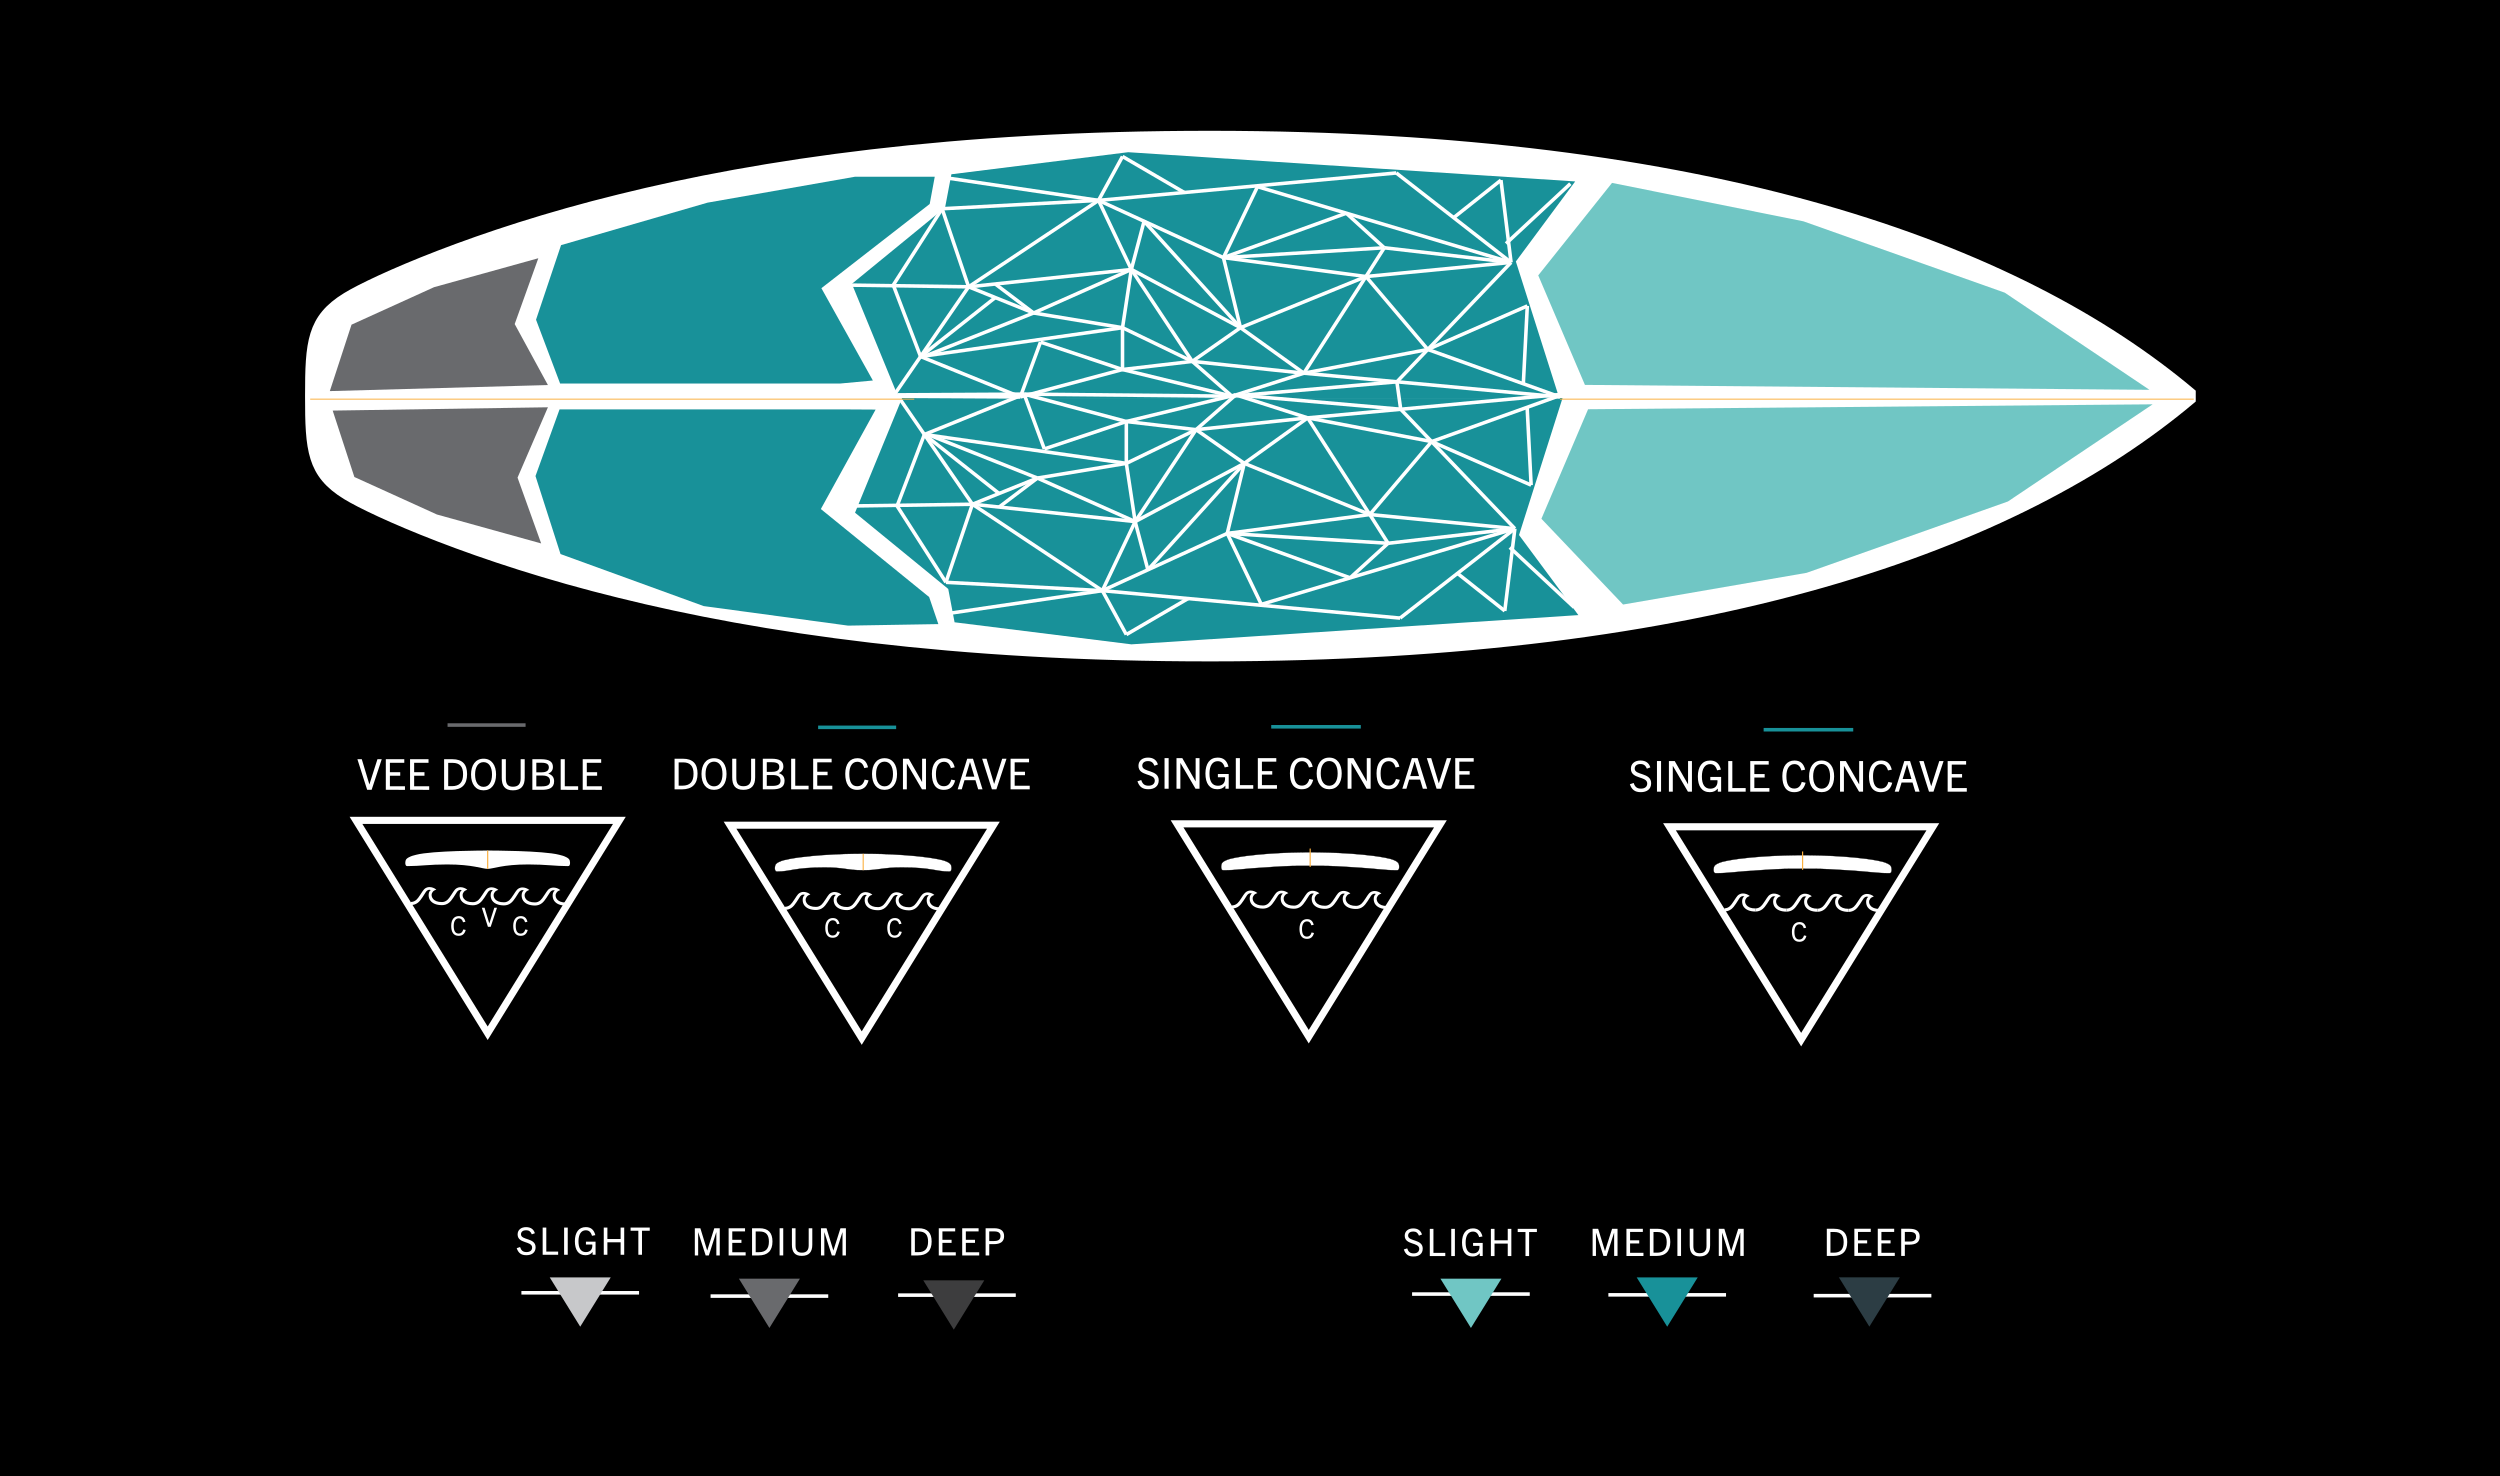 <?xml version="1.0" encoding="utf-8"?>
<!-- Generator: Adobe Illustrator 16.0.0, SVG Export Plug-In . SVG Version: 6.00 Build 0)  -->
<!DOCTYPE svg PUBLIC "-//W3C//DTD SVG 1.1//EN" "http://www.w3.org/Graphics/SVG/1.1/DTD/svg11.dtd">
<svg version="1.1" id="Isolation_Mode" xmlns="http://www.w3.org/2000/svg" xmlns:xlink="http://www.w3.org/1999/xlink" x="0px"
	 y="0px" width="703px" height="415.055px" viewBox="0 0 703 415.055" enable-background="new 0 0 703 415.055"
	 xml:space="preserve">
<rect x="0" y="0" width="703" height="415.055" fill="#333333" stroke="none"/>
<rect x="0.5" y="0.5" stroke="#000000" stroke-miterlimit="10" width="702" height="414.055"/>
<line fill="none" stroke="#189199" x1="357.466" y1="204.374" x2="382.66" y2="204.374"/>
<line fill="none" stroke="#189199" x1="230.057" y1="204.529" x2="251.997" y2="204.529"/>
<rect x="319.466" y="213.174" fill="none" width="111.114" height="13.5"/>
<g enable-background="new    ">
	<path fill="#FFFFFF" d="M324.635,215.327c-0.372-0.887-0.875-1.307-1.823-1.307c-0.948,0-1.607,0.468-1.607,1.295
		c0,1.955,4.629,1.02,4.629,4.114c0,1.654-1.2,2.506-2.915,2.506c-1.631,0-2.542-0.671-3.07-2.23l1.067-0.359
		c0.348,1.079,0.899,1.595,2.051,1.595c1.043,0,1.763-0.504,1.763-1.439c0-2.158-4.593-1.115-4.593-4.161
		c0-1.451,1.127-2.303,2.674-2.303c1.499,0,2.411,0.684,2.794,1.931L324.635,215.327z"/>
	<path fill="#FFFFFF" d="M327.47,221.792v-8.611h1.151v8.611H327.47z"/>
	<path fill="#FFFFFF" d="M336.179,221.792l-4.234-7.232h-0.024v7.232h-1.091v-8.611h1.631l3.73,6.524h0.024v-6.524h1.092v8.611
		H336.179z"/>
	<path fill="#FFFFFF" d="M344.579,221.792v-0.863h-0.024c-0.54,0.695-1.271,1.007-2.231,1.007c-2.219,0-3.358-1.643-3.358-4.425
		c0-2.771,1.223-4.474,3.442-4.474c1.559,0,2.579,0.743,3.035,2.542l-1.056,0.216c-0.372-1.271-1.02-1.751-1.979-1.751
		c-1.427,0-2.303,1.26-2.303,3.479s0.768,3.43,2.363,3.43c1.248,0,2.027-0.743,2.027-2.039c0-0.096,0-0.216-0.024-0.348h-2.003
		v-0.911h3.046v4.138H344.579z"/>
	<path fill="#FFFFFF" d="M347.509,221.792v-8.611h1.151v7.604h3.753v1.008H347.509z"/>
	<path fill="#FFFFFF" d="M353.701,221.792v-8.611h5.193v1.008h-4.042v2.65h2.902v0.983h-2.902v2.962h4.233v1.008H353.701z"/>
	<path fill="#FFFFFF" d="M369.273,219.285c-0.527,2.003-1.68,2.65-3.215,2.65c-2.278,0-3.334-1.69-3.334-4.497
		c0-2.795,1.296-4.401,3.395-4.401c1.583,0,2.566,0.743,3.022,2.566l-1.067,0.216c-0.372-1.271-1.008-1.775-1.967-1.775
		c-1.392,0-2.243,1.271-2.243,3.395c0,2.291,0.708,3.478,2.207,3.478c1.031,0,1.751-0.539,2.11-1.87L369.273,219.285z"/>
	<path fill="#FFFFFF" d="M370.249,217.486c0-2.566,1.212-4.449,3.526-4.449s3.514,1.883,3.514,4.449
		c0,2.746-1.307,4.449-3.514,4.449C371.557,221.935,370.249,220.232,370.249,217.486z M376.15,217.486
		c0-2.194-0.912-3.479-2.375-3.479c-1.476,0-2.387,1.284-2.387,3.479c0,2.183,0.911,3.466,2.387,3.466
		C375.25,220.952,376.15,219.668,376.15,217.486z"/>
	<path fill="#FFFFFF" d="M384.298,221.792l-4.233-7.232h-0.024v7.232h-1.091v-8.611h1.631l3.729,6.524h0.024v-6.524h1.092v8.611
		H384.298z"/>
	<path fill="#FFFFFF" d="M393.633,219.285c-0.527,2.003-1.679,2.65-3.214,2.65c-2.278,0-3.334-1.69-3.334-4.497
		c0-2.795,1.296-4.401,3.394-4.401c1.584,0,2.566,0.743,3.023,2.566l-1.068,0.216c-0.371-1.271-1.008-1.775-1.967-1.775
		c-1.391,0-2.242,1.271-2.242,3.395c0,2.291,0.707,3.478,2.207,3.478c1.031,0,1.75-0.539,2.11-1.87L393.633,219.285z"/>
	<path fill="#FFFFFF" d="M400.102,221.792l-0.768-2.566h-3.082l-0.768,2.566h-1.151l2.687-8.611h1.619l2.687,8.611H400.102z
		 M396.552,218.229h2.482l-1.224-4.089h-0.023L396.552,218.229z"/>
	<path fill="#FFFFFF" d="M403.967,221.792l-2.746-8.611h1.235l2.123,7.064h0.024l2.254-7.064h1.212l-2.843,8.611H403.967z"/>
	<path fill="#FFFFFF" d="M409.213,221.792v-8.611h5.192v1.008h-4.042v2.65h2.902v0.983h-2.902v2.962h4.234v1.008H409.213z"/>
</g>
<rect x="188.583" y="213.344" fill="none" width="111.114" height="13.5"/>
<g enable-background="new    ">
	<path fill="#FFFFFF" d="M189.687,221.961v-8.611h2.314c2.878,0,4.15,1.463,4.15,4.21c0,2.914-1.499,4.401-4.377,4.401H189.687z
		 M191.881,220.93c2.146,0,3.142-1.092,3.142-3.347c0-2.171-0.947-3.202-2.915-3.202h-1.271v6.549H191.881z"/>
	<path fill="#FFFFFF" d="M197.259,217.656c0-2.566,1.211-4.449,3.526-4.449c2.315,0,3.514,1.883,3.514,4.449
		c0,2.746-1.307,4.449-3.514,4.449C198.566,222.105,197.259,220.402,197.259,217.656z M203.16,217.656
		c0-2.194-0.912-3.479-2.375-3.479c-1.475,0-2.387,1.284-2.387,3.479c0,2.183,0.912,3.466,2.387,3.466
		S203.16,219.838,203.16,217.656z"/>
	<path fill="#FFFFFF" d="M211.211,213.35h1.14v5.241c0,2.194-0.972,3.514-3.311,3.514c-2.327,0-3.142-1.319-3.142-3.514v-5.241
		h1.151v5.445c0,1.571,0.576,2.29,2.003,2.29c1.415,0,2.159-0.719,2.159-2.29V213.35z"/>
	<path fill="#FFFFFF" d="M214.502,221.961v-8.611h2.435c2.327,0,3.346,0.708,3.346,2.183c0,0.888-0.432,1.512-1.283,1.848v0.023
		c1.259,0.432,1.619,1.235,1.619,2.171c0,1.943-1.595,2.387-3.37,2.387H214.502z M216.997,217.044c0.839,0,2.146-0.12,2.146-1.415
		c0-1.212-1.283-1.296-2.291-1.296h-1.235v2.711H216.997z M217.201,220.99c1.595,0,2.279-0.455,2.279-1.475
		c0-1.08-0.768-1.571-2.135-1.571h-1.727v3.046H217.201z"/>
	<path fill="#FFFFFF" d="M222.47,221.961v-8.611h1.151v7.604h3.754v1.008H222.47z"/>
	<path fill="#FFFFFF" d="M228.662,221.961v-8.611h5.193v1.008h-4.042v2.65h2.902v0.983h-2.902v2.962h4.233v1.008H228.662z"/>
	<path fill="#FFFFFF" d="M244.234,219.455c-0.528,2.003-1.679,2.65-3.214,2.65c-2.279,0-3.334-1.69-3.334-4.497
		c0-2.795,1.295-4.401,3.394-4.401c1.583,0,2.566,0.743,3.022,2.566l-1.067,0.216c-0.372-1.271-1.008-1.775-1.967-1.775
		c-1.392,0-2.243,1.271-2.243,3.395c0,2.291,0.708,3.478,2.207,3.478c1.031,0,1.751-0.539,2.111-1.87L244.234,219.455z"/>
	<path fill="#FFFFFF" d="M245.21,217.656c0-2.566,1.211-4.449,3.526-4.449c2.315,0,3.514,1.883,3.514,4.449
		c0,2.746-1.307,4.449-3.514,4.449C246.517,222.105,245.21,220.402,245.21,217.656z M251.111,217.656
		c0-2.194-0.912-3.479-2.375-3.479c-1.475,0-2.387,1.284-2.387,3.479c0,2.183,0.912,3.466,2.387,3.466
		S251.111,219.838,251.111,217.656z"/>
	<path fill="#FFFFFF" d="M259.259,221.961l-4.234-7.232h-0.024v7.232h-1.091v-8.611h1.631l3.73,6.524h0.024v-6.524h1.091v8.611
		H259.259z"/>
	<path fill="#FFFFFF" d="M268.594,219.455c-0.528,2.003-1.679,2.65-3.214,2.65c-2.279,0-3.334-1.69-3.334-4.497
		c0-2.795,1.295-4.401,3.394-4.401c1.583,0,2.566,0.743,3.022,2.566l-1.067,0.216c-0.372-1.271-1.007-1.775-1.967-1.775
		c-1.391,0-2.243,1.271-2.243,3.395c0,2.291,0.708,3.478,2.207,3.478c1.031,0,1.751-0.539,2.111-1.87L268.594,219.455z"/>
	<path fill="#FFFFFF" d="M275.062,221.961l-0.768-2.566h-3.082l-0.768,2.566h-1.151l2.687-8.611h1.619l2.687,8.611H275.062z
		 M271.513,218.399h2.482l-1.223-4.089h-0.024L271.513,218.399z"/>
	<path fill="#FFFFFF" d="M278.928,221.961l-2.747-8.611h1.235l2.123,7.064h0.024l2.255-7.064h1.211l-2.843,8.611H278.928z"/>
	<path fill="#FFFFFF" d="M284.173,221.961v-8.611h5.193v1.008h-4.042v2.65h2.902v0.983h-2.902v2.962h4.233v1.008H284.173z"/>
</g>
<rect x="100.403" y="213.484" fill="none" width="78.199" height="10.806"/>
<g enable-background="new    ">
	<path fill="#FFFFFF" d="M103.246,222.1l-2.747-8.611h1.235l2.123,7.064h0.024l2.255-7.064h1.211l-2.843,8.611H103.246z"/>
	<path fill="#FFFFFF" d="M108.491,222.1v-8.611h5.193v1.008h-4.042v2.65h2.902v0.983h-2.902v2.962h4.233v1.008H108.491z"/>
	<path fill="#FFFFFF" d="M115.307,222.1v-8.611h5.193v1.008h-4.042v2.65h2.902v0.983h-2.902v2.962h4.233v1.008H115.307z"/>
	<path fill="#FFFFFF" d="M124.882,222.1v-8.611h2.314c2.878,0,4.15,1.463,4.15,4.21c0,2.914-1.499,4.401-4.377,4.401H124.882z
		 M127.077,221.069c2.146,0,3.142-1.092,3.142-3.347c0-2.171-0.947-3.202-2.915-3.202h-1.271v6.549H127.077z"/>
	<path fill="#FFFFFF" d="M132.455,217.794c0-2.566,1.211-4.449,3.526-4.449c2.315,0,3.514,1.883,3.514,4.449
		c0,2.746-1.307,4.449-3.514,4.449C133.762,222.244,132.455,220.541,132.455,217.794z M138.355,217.794
		c0-2.194-0.912-3.479-2.375-3.479c-1.475,0-2.387,1.284-2.387,3.479c0,2.183,0.912,3.466,2.387,3.466
		S138.355,219.977,138.355,217.794z"/>
	<path fill="#FFFFFF" d="M146.407,213.489h1.14v5.241c0,2.194-0.972,3.514-3.311,3.514c-2.327,0-3.142-1.319-3.142-3.514v-5.241
		h1.151v5.445c0,1.571,0.576,2.29,2.003,2.29c1.415,0,2.159-0.719,2.159-2.29V213.489z"/>
	<path fill="#FFFFFF" d="M149.698,222.1v-8.611h2.435c2.327,0,3.346,0.708,3.346,2.183c0,0.888-0.432,1.512-1.283,1.848v0.023
		c1.259,0.432,1.619,1.235,1.619,2.171c0,1.943-1.595,2.387-3.37,2.387H149.698z M152.193,217.183c0.839,0,2.146-0.12,2.146-1.415
		c0-1.212-1.283-1.296-2.291-1.296h-1.235v2.711H152.193z M152.396,221.128c1.595,0,2.279-0.455,2.279-1.475
		c0-1.08-0.768-1.571-2.135-1.571h-1.727v3.046H152.396z"/>
	<path fill="#FFFFFF" d="M157.666,222.1v-8.611h1.151v7.604h3.754v1.008H157.666z"/>
	<path fill="#FFFFFF" d="M163.858,222.1v-8.611h5.193v1.008h-4.042v2.65h2.902v0.983h-2.902v2.962h4.233v1.008H163.858z"/>
</g>
<line fill="none" stroke="#696A6D" x1="125.854" y1="203.886" x2="147.794" y2="203.886"/>
<g>
	<path fill="#FFFFFF" d="M218.527,245.081c3.882,0,4.796-1.149,13.33-1.149c5.852,0,5.85,0.762,10.871,0.786
		c5.02-0.024,5.02-0.786,10.87-0.786c8.534,0,9.448,1.149,13.329,1.149c0.235,0,0.379-0.045,0.498-0.256
		c0.231-0.404,0.146-1.031,0.039-1.463c-0.109-0.434-0.611-0.764-0.985-0.949c-0.91-0.459-1.929-0.674-2.923-0.858
		c-2.045-0.388-4.116-0.638-6.188-0.839c-2.094-0.202-4.193-0.346-6.295-0.452c-2.047-0.106-4.096-0.171-6.146-0.199
		c-0.734-0.01-1.468-0.015-2.2-0.013c-0.733-0.002-1.469,0.003-2.201,0.013c-2.051,0.028-4.098,0.093-6.145,0.199
		c-2.102,0.106-4.201,0.25-6.297,0.452c-2.07,0.201-4.141,0.451-6.187,0.839c-0.993,0.187-2.013,0.399-2.923,0.858
		c-0.372,0.187-0.877,0.517-0.985,0.949c-0.107,0.432-0.192,1.059,0.037,1.463C218.148,245.036,218.292,245.081,218.527,245.081z"/>
	<g>
		<line fill="none" stroke="#FBB040" stroke-width="0.307" x1="242.728" y1="240.051" x2="242.728" y2="244.717"/>
	</g>
	<path fill="none" stroke="#000000" stroke-width="0.082" d="M218.527,245.081c3.882,0,4.796-1.149,13.33-1.149
		c5.852,0,5.85,0.762,10.871,0.786c5.02-0.024,5.02-0.786,10.87-0.786c8.534,0,9.448,1.149,13.329,1.149
		c0.235,0,0.379-0.045,0.498-0.256c0.231-0.404,0.146-1.031,0.039-1.463c-0.109-0.434-0.611-0.764-0.985-0.949
		c-0.91-0.459-1.929-0.674-2.923-0.858c-2.045-0.388-4.116-0.638-6.188-0.839c-2.094-0.202-4.193-0.346-6.295-0.452
		c-2.047-0.106-4.096-0.171-6.146-0.199c-0.734-0.01-1.468-0.015-2.2-0.013c-0.733-0.002-1.469,0.003-2.201,0.013
		c-2.051,0.028-4.098,0.093-6.145,0.199c-2.102,0.106-4.201,0.25-6.297,0.452c-2.07,0.201-4.141,0.451-6.187,0.839
		c-0.993,0.187-2.013,0.399-2.923,0.858c-0.372,0.187-0.877,0.517-0.985,0.949c-0.107,0.432-0.192,1.059,0.037,1.463
		C218.148,245.036,218.292,245.081,218.527,245.081z"/>
</g>
<polygon fill="none" stroke="#FFFFFF" stroke-width="2" points="405.05,231.659 330.987,231.659 368.018,291.521 "/>
<path fill="#FFFFFF" stroke="#000000" stroke-width="0.082" d="M393.357,242.993c-0.107-0.438-0.615-0.771-0.992-0.959
	c-0.917-0.461-1.942-0.678-2.946-0.867c-2.062-0.387-4.147-0.643-6.235-0.844c-2.111-0.203-4.229-0.348-6.347-0.457
	c-2.062-0.105-4.129-0.17-6.194-0.199c-0.738-0.012-1.479-0.014-2.22-0.014c-0.737,0-1.478,0.002-2.219,0.014
	c-2.063,0.029-4.13,0.094-6.193,0.199c-2.118,0.109-4.231,0.254-6.346,0.457c-2.086,0.201-4.176,0.457-6.236,0.844
	c-1.002,0.189-2.028,0.406-2.947,0.867c-0.375,0.188-0.883,0.521-0.993,0.959c-0.108,0.434-0.192,1.066,0.039,1.473
	c0.12,0.214,0.265,0.259,0.502,0.259c3.912,0,4.85-0.423,13.438-0.92c5.896-0.343,5.896-0.343,10.955-0.313
	c5.062-0.027,5.062-0.027,10.959,0.313c8.588,0.497,9.524,0.92,13.438,0.92c0.236,0,0.381-0.045,0.502-0.259
	C393.551,244.06,393.466,243.426,393.357,242.993z"/>
<rect x="346.43" y="251.892" transform="matrix(-1 -0.004 0.004 -1 749.332 525.59)" fill="none" width="57.498" height="20.342"/>
<g enable-background="new    ">
	<path fill="#FFFFFF" d="M351.871,254.182c-0.15-0.204-0.265-0.439-0.342-0.708c-0.077-0.267-0.116-0.537-0.115-0.811
		c0.001-0.331,0.056-0.625,0.165-0.88c0.108-0.255,0.262-0.432,0.46-0.53c-0.122-0.053-0.25-0.08-0.383-0.08
		c-0.361-0.002-0.684,0.184-0.97,0.555c-0.018,0.023-0.352,0.542-1,1.557c-0.438,0.684-0.862,1.188-1.27,1.512
		c-0.571,0.451-1.229,0.675-1.973,0.672l0.003-0.871c0.57,0.002,1.085-0.206,1.545-0.622c0.292-0.267,0.651-0.735,1.079-1.407
		c0.474-0.749,0.821-1.247,1.043-1.496c0.192-0.209,0.424-0.371,0.695-0.486c0.271-0.114,0.542-0.171,0.815-0.17
		c0.349,0.001,0.689,0.062,1.019,0.183c0.332,0.12,0.641,0.294,0.932,0.521c-0.443,0.145-0.773,0.352-0.992,0.625
		c-0.219,0.272-0.33,0.57-0.331,0.896c-0.001,0.187,0.03,0.366,0.095,0.542c0.062,0.174,0.158,0.343,0.285,0.506
		c0.22,0.292,0.537,0.521,0.951,0.688c0.416,0.167,0.948,0.252,1.6,0.255l-0.004,0.871c-0.819-0.003-1.52-0.13-2.1-0.382
		C352.568,254.897,352.166,254.584,351.871,254.182z"/>
	<path fill="#FFFFFF" d="M360.589,254.216c-0.15-0.204-0.265-0.44-0.342-0.708c-0.077-0.267-0.116-0.537-0.114-0.811
		c0.001-0.331,0.056-0.625,0.164-0.881c0.109-0.254,0.262-0.432,0.46-0.529c-0.122-0.053-0.249-0.08-0.383-0.08
		c-0.36-0.002-0.685,0.184-0.97,0.555c-0.018,0.023-0.352,0.541-1,1.557c-0.439,0.684-0.862,1.188-1.271,1.512
		c-0.571,0.45-1.229,0.675-1.974,0.672l0.004-0.871c0.57,0.002,1.085-0.206,1.545-0.622c0.293-0.267,0.652-0.735,1.079-1.408
		c0.474-0.748,0.821-1.246,1.043-1.496c0.192-0.208,0.425-0.37,0.695-0.485s0.542-0.172,0.815-0.171
		c0.349,0.002,0.689,0.062,1.02,0.184c0.331,0.12,0.641,0.294,0.931,0.521c-0.442,0.145-0.772,0.352-0.992,0.624
		c-0.219,0.272-0.329,0.571-0.331,0.896c0,0.187,0.031,0.366,0.095,0.541s0.158,0.344,0.286,0.507
		c0.219,0.291,0.537,0.521,0.951,0.688c0.415,0.168,0.947,0.253,1.6,0.256l-0.004,0.871c-0.82-0.003-1.52-0.13-2.1-0.383
		C361.286,254.93,360.884,254.619,360.589,254.216z"/>
	<path fill="#FFFFFF" d="M369.307,254.25c-0.15-0.203-0.264-0.439-0.342-0.707c-0.076-0.267-0.115-0.537-0.114-0.811
		c0.001-0.331,0.056-0.625,0.165-0.881c0.108-0.254,0.262-0.432,0.459-0.529c-0.121-0.054-0.249-0.08-0.383-0.081
		c-0.36-0.001-0.684,0.185-0.969,0.556c-0.019,0.023-0.352,0.541-1.001,1.557c-0.438,0.684-0.862,1.188-1.271,1.512
		c-0.57,0.45-1.229,0.675-1.973,0.672l0.004-0.871c0.569,0.002,1.084-0.206,1.545-0.622c0.292-0.267,0.651-0.736,1.078-1.408
		c0.475-0.748,0.822-1.247,1.043-1.496c0.193-0.208,0.425-0.37,0.695-0.485c0.271-0.115,0.543-0.172,0.816-0.171
		c0.348,0.002,0.688,0.062,1.02,0.183c0.33,0.121,0.641,0.295,0.93,0.522c-0.441,0.144-0.772,0.352-0.992,0.624
		c-0.219,0.272-0.328,0.571-0.33,0.896c0,0.187,0.031,0.366,0.094,0.541c0.064,0.174,0.158,0.344,0.286,0.506
		c0.22,0.292,0.537,0.522,0.952,0.688c0.414,0.168,0.947,0.253,1.599,0.256l-0.003,0.871c-0.82-0.004-1.52-0.13-2.1-0.383
		C370.004,254.964,369.602,254.653,369.307,254.25z"/>
	<path fill="#FFFFFF" d="M378.025,254.284c-0.15-0.203-0.265-0.439-0.342-0.707s-0.115-0.538-0.115-0.812
		c0.002-0.331,0.057-0.624,0.166-0.88c0.107-0.255,0.262-0.432,0.459-0.529c-0.121-0.054-0.25-0.08-0.383-0.081
		c-0.361-0.001-0.684,0.185-0.971,0.555c-0.018,0.023-0.351,0.542-1,1.557c-0.438,0.685-0.861,1.188-1.27,1.512
		c-0.571,0.451-1.229,0.675-1.973,0.673l0.003-0.871c0.569,0.002,1.085-0.206,1.546-0.622c0.291-0.267,0.65-0.736,1.078-1.408
		c0.474-0.748,0.821-1.247,1.043-1.496c0.192-0.208,0.424-0.37,0.695-0.485c0.271-0.115,0.542-0.172,0.815-0.171
		c0.349,0.002,0.688,0.062,1.02,0.183c0.331,0.121,0.641,0.295,0.931,0.522c-0.442,0.144-0.773,0.352-0.992,0.624
		s-0.329,0.571-0.33,0.896c-0.001,0.187,0.03,0.366,0.094,0.541c0.063,0.174,0.158,0.344,0.285,0.506
		c0.221,0.292,0.537,0.521,0.952,0.688c0.415,0.168,0.948,0.253,1.599,0.255l-0.003,0.871c-0.819-0.003-1.52-0.13-2.1-0.382
		C378.723,254.999,378.32,254.686,378.025,254.284z"/>
	<path fill="#FFFFFF" d="M386.744,254.318c-0.15-0.204-0.266-0.439-0.342-0.707c-0.078-0.268-0.116-0.538-0.115-0.812
		c0.002-0.331,0.057-0.625,0.165-0.88s0.262-0.432,0.46-0.529c-0.122-0.054-0.25-0.08-0.383-0.081
		c-0.361-0.001-0.685,0.184-0.971,0.555c-0.018,0.023-0.352,0.542-1,1.557c-0.438,0.685-0.861,1.188-1.27,1.512
		c-0.572,0.451-1.229,0.675-1.974,0.672l0.003-0.871c0.57,0.003,1.086-0.205,1.546-0.621c0.292-0.267,0.651-0.736,1.079-1.408
		c0.473-0.748,0.82-1.247,1.043-1.496c0.191-0.208,0.424-0.37,0.695-0.485c0.27-0.115,0.541-0.172,0.814-0.171
		c0.35,0.001,0.689,0.062,1.02,0.183c0.332,0.12,0.641,0.295,0.932,0.522c-0.443,0.144-0.773,0.352-0.992,0.624
		s-0.33,0.57-0.331,0.896c-0.001,0.187,0.03,0.367,0.095,0.542c0.062,0.174,0.158,0.344,0.285,0.506
		c0.22,0.292,0.537,0.521,0.951,0.688c0.416,0.167,0.948,0.253,1.6,0.255l-0.004,0.871c-0.819-0.003-1.52-0.13-2.1-0.382
		C387.441,255.033,387.039,254.72,386.744,254.318z"/>
</g>
<rect x="365.07" y="258.551" fill="none" width="7.896" height="8.406"/>
<g enable-background="new    ">
	<path fill="#FFFFFF" d="M369.497,262.356c-0.329,1.248-1.047,1.652-2.004,1.652c-1.421,0-2.079-1.055-2.079-2.804
		c0-1.742,0.809-2.744,2.117-2.744c0.986,0,1.6,0.464,1.884,1.6l-0.665,0.135c-0.232-0.792-0.629-1.106-1.227-1.106
		c-0.867,0-1.398,0.793-1.398,2.116c0,1.428,0.441,2.168,1.376,2.168c0.643,0,1.091-0.336,1.315-1.166L369.497,262.356z"/>
</g>
<polygon fill="none" stroke="#FFFFFF" stroke-width="2" points="279.351,232.045 205.287,232.045 242.32,291.909 "/>
<rect x="220.72" y="252.287" transform="matrix(-1 -0.004 0.004 -1 497.912 525.889)" fill="none" width="57.498" height="20.344"/>
<g enable-background="new    ">
	<path fill="#FFFFFF" d="M226.169,254.568c-0.15-0.204-0.265-0.439-0.342-0.708c-0.077-0.267-0.116-0.537-0.115-0.811
		c0.001-0.331,0.056-0.625,0.165-0.88c0.108-0.255,0.262-0.432,0.459-0.53c-0.122-0.053-0.25-0.08-0.383-0.08
		c-0.361-0.002-0.684,0.184-0.97,0.555c-0.018,0.023-0.352,0.542-1,1.557c-0.438,0.684-0.862,1.188-1.27,1.512
		c-0.571,0.451-1.229,0.675-1.973,0.672l0.003-0.871c0.57,0.002,1.085-0.206,1.545-0.622c0.292-0.267,0.651-0.735,1.079-1.407
		c0.474-0.749,0.821-1.247,1.043-1.496c0.192-0.209,0.424-0.371,0.695-0.486c0.271-0.114,0.542-0.171,0.815-0.17
		c0.349,0.001,0.689,0.062,1.02,0.183c0.331,0.12,0.641,0.294,0.931,0.521c-0.442,0.145-0.773,0.352-0.992,0.625
		c-0.219,0.272-0.329,0.57-0.331,0.896c0,0.187,0.031,0.366,0.094,0.542c0.063,0.174,0.158,0.343,0.286,0.506
		c0.22,0.292,0.537,0.521,0.952,0.688c0.415,0.167,0.948,0.252,1.599,0.255l-0.003,0.871c-0.82-0.003-1.52-0.13-2.1-0.382
		C226.867,255.283,226.464,254.97,226.169,254.568z"/>
	<path fill="#FFFFFF" d="M234.888,254.602c-0.15-0.204-0.265-0.44-0.342-0.708c-0.077-0.267-0.116-0.537-0.115-0.811
		c0.001-0.331,0.056-0.625,0.165-0.881c0.108-0.254,0.262-0.432,0.459-0.529c-0.122-0.053-0.25-0.08-0.383-0.08
		c-0.361-0.002-0.684,0.184-0.97,0.555c-0.018,0.023-0.351,0.541-1,1.557c-0.438,0.684-0.862,1.188-1.27,1.512
		c-0.571,0.45-1.229,0.675-1.973,0.672l0.003-0.871c0.57,0.002,1.085-0.206,1.545-0.622c0.292-0.267,0.651-0.735,1.079-1.408
		c0.474-0.748,0.821-1.246,1.043-1.496c0.192-0.208,0.424-0.37,0.695-0.485c0.271-0.115,0.542-0.172,0.815-0.171
		c0.349,0.002,0.689,0.062,1.02,0.184c0.331,0.12,0.641,0.294,0.931,0.521c-0.442,0.145-0.773,0.352-0.992,0.624
		c-0.219,0.272-0.329,0.571-0.331,0.896c0,0.187,0.031,0.366,0.094,0.541s0.158,0.344,0.286,0.507
		c0.22,0.291,0.537,0.521,0.952,0.688c0.415,0.168,0.948,0.253,1.599,0.256l-0.003,0.871c-0.82-0.003-1.52-0.13-2.1-0.383
		C235.585,255.316,235.183,255.004,234.888,254.602z"/>
	<path fill="#FFFFFF" d="M243.606,254.635c-0.15-0.203-0.265-0.439-0.342-0.707c-0.077-0.267-0.116-0.537-0.115-0.811
		c0.001-0.331,0.056-0.625,0.165-0.881c0.108-0.254,0.262-0.432,0.459-0.529c-0.122-0.054-0.25-0.08-0.383-0.081
		c-0.361-0.001-0.684,0.185-0.97,0.556c-0.018,0.023-0.352,0.541-1,1.557c-0.438,0.684-0.862,1.188-1.27,1.512
		c-0.571,0.45-1.229,0.675-1.973,0.672l0.003-0.871c0.57,0.002,1.085-0.206,1.545-0.622c0.292-0.267,0.651-0.736,1.079-1.408
		c0.474-0.748,0.821-1.247,1.043-1.496c0.192-0.208,0.424-0.37,0.695-0.485c0.271-0.115,0.542-0.172,0.815-0.171
		c0.349,0.002,0.689,0.062,1.02,0.183c0.331,0.121,0.641,0.295,0.931,0.522c-0.442,0.144-0.773,0.352-0.992,0.624
		c-0.219,0.272-0.329,0.571-0.331,0.896c0,0.187,0.031,0.366,0.094,0.541c0.063,0.174,0.158,0.344,0.286,0.506
		c0.22,0.292,0.537,0.522,0.952,0.688c0.415,0.168,0.948,0.253,1.599,0.256l-0.003,0.871c-0.82-0.004-1.52-0.13-2.1-0.383
		C244.303,255.35,243.901,255.039,243.606,254.635z"/>
	<path fill="#FFFFFF" d="M252.324,254.669c-0.15-0.203-0.265-0.439-0.342-0.707s-0.116-0.538-0.115-0.812
		c0.001-0.331,0.056-0.624,0.165-0.88c0.108-0.255,0.262-0.432,0.459-0.529c-0.122-0.054-0.25-0.08-0.383-0.081
		c-0.361-0.001-0.684,0.185-0.97,0.555c-0.018,0.023-0.351,0.542-1,1.557c-0.438,0.685-0.862,1.188-1.27,1.512
		c-0.571,0.451-1.229,0.675-1.973,0.673l0.003-0.871c0.57,0.002,1.085-0.206,1.545-0.622c0.292-0.267,0.651-0.736,1.079-1.408
		c0.474-0.748,0.821-1.247,1.043-1.496c0.192-0.208,0.424-0.37,0.695-0.485c0.271-0.115,0.542-0.172,0.815-0.171
		c0.349,0.002,0.689,0.062,1.02,0.183c0.331,0.121,0.641,0.295,0.931,0.522c-0.442,0.144-0.773,0.352-0.992,0.624
		c-0.219,0.272-0.329,0.571-0.331,0.896c0,0.187,0.031,0.366,0.094,0.541c0.063,0.174,0.158,0.344,0.286,0.506
		c0.22,0.292,0.537,0.521,0.952,0.688c0.415,0.168,0.948,0.253,1.599,0.255l-0.003,0.871c-0.82-0.003-1.52-0.13-2.1-0.382
		C253.021,255.384,252.619,255.072,252.324,254.669z"/>
	<path fill="#FFFFFF" d="M261.042,254.704c-0.15-0.204-0.265-0.439-0.342-0.707s-0.116-0.538-0.115-0.812
		c0.001-0.331,0.056-0.625,0.165-0.88c0.108-0.255,0.262-0.432,0.459-0.529c-0.122-0.054-0.25-0.08-0.383-0.081
		c-0.361-0.001-0.684,0.184-0.97,0.555c-0.018,0.023-0.352,0.542-1,1.557c-0.438,0.685-0.862,1.188-1.27,1.512
		c-0.571,0.451-1.229,0.675-1.973,0.672l0.003-0.871c0.57,0.003,1.085-0.205,1.545-0.621c0.292-0.267,0.651-0.736,1.079-1.408
		c0.474-0.748,0.821-1.247,1.043-1.496c0.192-0.208,0.424-0.37,0.695-0.485c0.271-0.115,0.542-0.172,0.815-0.171
		c0.349,0.001,0.689,0.062,1.02,0.183c0.331,0.12,0.641,0.295,0.931,0.522c-0.442,0.144-0.773,0.352-0.992,0.624
		c-0.219,0.272-0.329,0.57-0.331,0.896c0,0.187,0.031,0.367,0.094,0.542c0.063,0.174,0.158,0.344,0.286,0.506
		c0.22,0.292,0.537,0.521,0.952,0.688c0.415,0.167,0.948,0.253,1.599,0.255l-0.003,0.871c-0.82-0.003-1.52-0.13-2.1-0.382
		C261.74,255.418,261.337,255.106,261.042,254.704z"/>
</g>
<rect x="231.718" y="258.247" fill="none" width="7.893" height="8.406"/>
<g enable-background="new    ">
	<path fill="#FFFFFF" d="M236.144,262.05c-0.329,1.248-1.047,1.652-2.004,1.652c-1.42,0-2.079-1.055-2.079-2.804
		c0-1.742,0.808-2.744,2.116-2.744c0.987,0,1.6,0.464,1.884,1.6l-0.666,0.135c-0.232-0.792-0.628-1.106-1.227-1.106
		c-0.867,0-1.398,0.793-1.398,2.116c0,1.428,0.441,2.168,1.376,2.168c0.643,0,1.091-0.336,1.316-1.166L236.144,262.05z"/>
</g>
<rect x="249.158" y="258.247" fill="none" width="7.893" height="8.406"/>
<g enable-background="new    ">
	<path fill="#FFFFFF" d="M253.583,262.05c-0.329,1.248-1.047,1.652-2.004,1.652c-1.42,0-2.079-1.055-2.079-2.804
		c0-1.742,0.808-2.744,2.116-2.744c0.987,0,1.6,0.464,1.884,1.6l-0.666,0.135c-0.232-0.792-0.628-1.106-1.227-1.106
		c-0.867,0-1.398,0.793-1.398,2.116c0,1.428,0.441,2.168,1.376,2.168c0.643,0,1.091-0.336,1.316-1.166L253.583,262.05z"/>
</g>
<polygon fill="none" stroke="#FFFFFF" stroke-width="2" points="174.167,230.689 100.104,230.689 137.136,290.549 "/>
<rect x="115.545" y="250.923" transform="matrix(-1 -0.004 0.004 -1 287.568 522.752)" fill="none" width="57.498" height="20.344"/>
<g enable-background="new    ">
	<path fill="#FFFFFF" d="M120.987,253.21c-0.15-0.204-0.265-0.439-0.342-0.708c-0.077-0.267-0.116-0.537-0.115-0.811
		c0.001-0.331,0.056-0.625,0.165-0.88c0.108-0.255,0.262-0.432,0.459-0.53c-0.122-0.053-0.25-0.08-0.383-0.08
		c-0.361-0.002-0.684,0.184-0.97,0.555c-0.018,0.023-0.352,0.542-1,1.557c-0.438,0.684-0.862,1.188-1.27,1.512
		c-0.571,0.451-1.229,0.675-1.973,0.672l0.003-0.871c0.57,0.002,1.085-0.206,1.545-0.622c0.292-0.267,0.651-0.735,1.079-1.407
		c0.474-0.749,0.821-1.247,1.043-1.496c0.192-0.209,0.424-0.371,0.695-0.486c0.271-0.114,0.542-0.171,0.815-0.17
		c0.349,0.001,0.689,0.062,1.02,0.183c0.331,0.12,0.641,0.294,0.931,0.521c-0.442,0.145-0.773,0.352-0.992,0.625
		c-0.219,0.272-0.329,0.57-0.331,0.896c0,0.187,0.031,0.366,0.094,0.542c0.063,0.174,0.158,0.343,0.286,0.506
		c0.22,0.292,0.537,0.521,0.952,0.688c0.415,0.167,0.948,0.252,1.599,0.255l-0.003,0.871c-0.82-0.003-1.52-0.13-2.1-0.382
		C121.684,253.925,121.282,253.613,120.987,253.21z"/>
	<path fill="#FFFFFF" d="M129.705,253.245c-0.15-0.204-0.265-0.44-0.342-0.708c-0.077-0.267-0.116-0.537-0.115-0.811
		c0.001-0.331,0.056-0.625,0.165-0.881c0.108-0.254,0.262-0.432,0.459-0.529c-0.122-0.053-0.25-0.08-0.383-0.08
		c-0.361-0.002-0.684,0.184-0.97,0.555c-0.018,0.023-0.351,0.541-1,1.557c-0.438,0.684-0.862,1.188-1.27,1.512
		c-0.571,0.45-1.229,0.675-1.973,0.672l0.003-0.871c0.57,0.002,1.085-0.206,1.545-0.622c0.292-0.267,0.651-0.735,1.079-1.408
		c0.474-0.748,0.821-1.246,1.043-1.496c0.192-0.208,0.424-0.37,0.695-0.485c0.271-0.115,0.542-0.172,0.815-0.171
		c0.349,0.002,0.689,0.062,1.02,0.184c0.331,0.12,0.641,0.294,0.931,0.521c-0.442,0.145-0.773,0.352-0.992,0.624
		c-0.219,0.272-0.329,0.571-0.331,0.896c0,0.187,0.031,0.366,0.094,0.541s0.158,0.344,0.286,0.507
		c0.22,0.291,0.537,0.521,0.952,0.688c0.415,0.168,0.948,0.253,1.599,0.256l-0.003,0.871c-0.82-0.003-1.52-0.13-2.1-0.383
		C130.402,253.958,130,253.647,129.705,253.245z"/>
	<path fill="#FFFFFF" d="M138.423,253.278c-0.15-0.203-0.265-0.439-0.342-0.707c-0.077-0.267-0.116-0.537-0.115-0.811
		c0.001-0.331,0.056-0.625,0.165-0.881c0.108-0.254,0.262-0.432,0.459-0.529c-0.122-0.054-0.25-0.08-0.383-0.081
		c-0.361-0.001-0.684,0.185-0.97,0.556c-0.018,0.023-0.352,0.541-1,1.557c-0.438,0.684-0.862,1.188-1.27,1.512
		c-0.571,0.45-1.229,0.675-1.973,0.672l0.003-0.871c0.57,0.002,1.085-0.206,1.545-0.622c0.292-0.267,0.651-0.736,1.079-1.408
		c0.474-0.748,0.821-1.247,1.043-1.496c0.192-0.208,0.424-0.37,0.695-0.485c0.271-0.115,0.542-0.172,0.815-0.171
		c0.349,0.002,0.689,0.062,1.02,0.183c0.331,0.121,0.641,0.295,0.931,0.522c-0.442,0.144-0.773,0.352-0.992,0.624
		c-0.219,0.272-0.329,0.571-0.331,0.896c0,0.187,0.031,0.366,0.094,0.541c0.063,0.174,0.158,0.344,0.286,0.506
		c0.22,0.292,0.537,0.522,0.952,0.688c0.415,0.168,0.948,0.253,1.599,0.256l-0.003,0.871c-0.82-0.004-1.52-0.13-2.1-0.383
		C139.121,253.993,138.718,253.681,138.423,253.278z"/>
	<path fill="#FFFFFF" d="M147.142,253.312c-0.15-0.203-0.265-0.439-0.342-0.707s-0.116-0.538-0.115-0.812
		c0.001-0.331,0.056-0.624,0.165-0.88c0.108-0.255,0.262-0.432,0.459-0.529c-0.122-0.054-0.25-0.08-0.383-0.081
		c-0.361-0.001-0.684,0.185-0.97,0.555c-0.018,0.023-0.351,0.542-1,1.557c-0.438,0.685-0.862,1.188-1.27,1.512
		c-0.571,0.451-1.229,0.675-1.973,0.673l0.003-0.871c0.57,0.002,1.085-0.206,1.545-0.622c0.292-0.267,0.651-0.736,1.079-1.408
		c0.474-0.748,0.821-1.247,1.043-1.496c0.192-0.208,0.424-0.37,0.695-0.485c0.271-0.115,0.542-0.172,0.815-0.171
		c0.349,0.002,0.689,0.062,1.02,0.183c0.331,0.121,0.641,0.295,0.931,0.522c-0.442,0.144-0.773,0.352-0.992,0.624
		c-0.219,0.272-0.329,0.571-0.331,0.896c0,0.187,0.031,0.366,0.094,0.541c0.063,0.174,0.158,0.344,0.286,0.506
		c0.22,0.292,0.537,0.521,0.952,0.688c0.415,0.168,0.948,0.253,1.599,0.255l-0.003,0.871c-0.82-0.003-1.52-0.13-2.1-0.382
		C147.839,254.027,147.437,253.714,147.142,253.312z"/>
	<path fill="#FFFFFF" d="M155.86,253.346c-0.15-0.204-0.265-0.439-0.342-0.707s-0.116-0.538-0.115-0.812
		c0.001-0.331,0.056-0.625,0.165-0.88c0.108-0.255,0.262-0.432,0.459-0.529c-0.122-0.054-0.25-0.08-0.383-0.081
		c-0.361-0.001-0.684,0.184-0.97,0.555c-0.018,0.023-0.352,0.542-1,1.557c-0.438,0.685-0.862,1.188-1.27,1.512
		c-0.571,0.451-1.229,0.675-1.973,0.672l0.003-0.871c0.57,0.003,1.085-0.205,1.545-0.621c0.292-0.267,0.651-0.736,1.079-1.408
		c0.474-0.748,0.821-1.247,1.043-1.496c0.192-0.208,0.424-0.37,0.695-0.485c0.271-0.115,0.542-0.172,0.815-0.171
		c0.349,0.001,0.689,0.062,1.02,0.183c0.331,0.12,0.641,0.295,0.931,0.522c-0.442,0.144-0.773,0.352-0.992,0.624
		c-0.219,0.272-0.329,0.57-0.331,0.896c0,0.187,0.031,0.367,0.094,0.542c0.063,0.174,0.158,0.344,0.286,0.506
		c0.22,0.292,0.537,0.521,0.952,0.688c0.415,0.167,0.948,0.253,1.599,0.255l-0.003,0.871c-0.82-0.003-1.52-0.13-2.1-0.382
		C156.557,254.061,156.155,253.749,155.86,253.346z"/>
</g>
<rect x="126.535" y="257.702" fill="none" width="7.894" height="8.405"/>
<g enable-background="new    ">
	<path fill="#FFFFFF" d="M130.96,261.503c-0.329,1.248-1.047,1.652-2.004,1.652c-1.42,0-2.079-1.055-2.079-2.804
		c0-1.742,0.808-2.744,2.116-2.744c0.987,0,1.6,0.464,1.884,1.6l-0.666,0.135c-0.232-0.792-0.628-1.106-1.227-1.106
		c-0.867,0-1.398,0.793-1.398,2.116c0,1.428,0.441,2.168,1.376,2.168c0.643,0,1.091-0.336,1.316-1.166L130.96,261.503z"/>
</g>
<rect x="143.974" y="257.702" fill="none" width="7.894" height="8.405"/>
<g enable-background="new    ">
	<path fill="#FFFFFF" d="M148.4,261.503c-0.329,1.248-1.047,1.652-2.004,1.652c-1.42,0-2.079-1.055-2.079-2.804
		c0-1.742,0.808-2.744,2.116-2.744c0.987,0,1.6,0.464,1.884,1.6l-0.666,0.135c-0.232-0.792-0.628-1.106-1.227-1.106
		c-0.867,0-1.398,0.793-1.398,2.116c0,1.428,0.441,2.168,1.376,2.168c0.643,0,1.091-0.336,1.316-1.166L148.4,261.503z"/>
</g>
<path fill="#FFFFFF" d="M159.283,241.064c-0.848-0.426-1.139-0.467-2.051-0.705c-4.506-1.176-19.411-1.19-20.096-1.188
	c-0.685-0.002-15.59,0.014-20.096,1.188c-0.914,0.238-1.203,0.279-2.053,0.705c-0.348,0.174-0.817,0.481-0.919,0.888
	c-0.101,0.401-0.179,0.985,0.036,1.36c0.111,0.196,0.245,0.239,0.465,0.239c3.618,0,6.083-0.469,11.156-0.469
	c7.229,0,9.842,1.242,11.41,1.242c1.567,0,4.18-1.242,11.408-1.242c5.075,0,7.539,0.469,11.158,0.469
	c0.219,0,0.353-0.043,0.465-0.239c0.214-0.375,0.135-0.959,0.035-1.36C160.101,241.545,159.632,241.238,159.283,241.064z"/>
<g>
	<line fill="none" stroke="#FBB040" stroke-width="0.334" x1="137.136" y1="239.168" x2="137.136" y2="244.327"/>
</g>
<g>
	<line fill="none" stroke="#FBB040" stroke-width="0.334" x1="368.423" y1="238.61" x2="368.423" y2="243.767"/>
</g>
<g>
	<path fill="#FFFFFF" stroke="#FFFFFF" stroke-linecap="square" stroke-miterlimit="10" d="M-112.837-103.818
		c0.04,68.44-7.59,119.99-16.87,157.31c-9.35,38.15-21.77,65.54-26.15,72.7c-5.93,9.684-12.62,10.13-26.94,10.13
		c-14.32,0-21.01-0.446-26.94-10.13c-4.38-7.16-16.8-34.55-26.15-72.7c-9.28-37.32-16.91-88.87-16.87-157.31
		c0.09-131.89,29.16-213.99,68.74-260.86h1.22h1.22C-141.997-317.808-112.927-235.708-112.837-103.818z"/>
	<polygon fill="#F16027" points="-201.761,124.457 -211.714,102.542 -219.397,74.867 -201.923,81.139 -185.729,72.319 
		-184.125,130.217 	"/>
	<polygon fill="#2C3D44" points="-222.876,68.827 -203.076,75.474 -186.138,69.082 -186.138,-5.314 -186.938,-13.948 
		-211.446,-0.282 -233.797,-29.035 -241.036,-30.378 -241.036,-9.216 -234.149,29.962 	"/>
	<polygon fill="#B0D9C5" points="-239.395,-210.179 -214.846,-190.591 -185.77,-202.986 -184.46,-352.867 -210.256,-314.442 
		-229.199,-260.987 	"/>
	<polygon fill="#F16027" points="-161.315,123.701 -151.363,101.786 -143.68,74.111 -161.154,80.383 -179.828,72.319 
		-178.952,129.461 	"/>
	<polygon fill="#2C3D44" points="-140.865,68.972 -161.566,75.619 -179.274,69.227 -179.274,-5.169 -179.216,-14.679 
		-152.814,-0.137 -129.447,-28.89 -122.268,-31.333 -121.862,-7.375 -127.048,30.962 	"/>
	<g>
		<polygon fill="#189199" points="-241.691,-34.799 -247.547,-81.73 -239.785,-200.403 -218.53,-184.65 -182.17,-196.2 
			-182.17,-20.866 -212.598,-8.375 -232.842,-33.118 		"/>
		<polygon fill="#189199" points="-122.749,-35.641 -116.893,-82.572 -124.655,-201.244 -145.909,-185.492 -182.271,-197.041 
			-182.271,-21.708 -151.842,-9.216 -131.598,-33.959 		"/>
	</g>
	<polygon fill="#B0D9C5" points="-127.46,-213.112 -150.23,-191.433 -179.305,-203.827 -180.615,-353.708 -154.82,-315.283 
		-135.877,-261.828 	"/>
	<g>
		<g>
			<line fill="none" stroke="#FFFFFF" x1="-240.701" y1="-33.672" x2="-234.754" y2="-73.861"/>
			<line fill="none" stroke="#FFFFFF" x1="-234.754" y1="-73.861" x2="-246.41" y2="-80.224"/>
			<line fill="none" stroke="#FFFFFF" x1="-234.754" y1="-73.861" x2="-232.538" y2="-32.333"/>
			<line fill="none" stroke="#FFFFFF" x1="-232.538" y1="-32.333" x2="-211.809" y2="-39.366"/>
			<line fill="none" stroke="#FFFFFF" x1="-211.809" y1="-39.366" x2="-212.275" y2="-6.88"/>
			<line fill="none" stroke="#FFFFFF" x1="-182.772" y1="-19.366" x2="-211.809" y2="-39.366"/>
			<line fill="none" stroke="#FFFFFF" x1="-193.295" y1="-26.614" x2="-212.275" y2="-19.366"/>
			<line fill="none" stroke="#FFFFFF" x1="-212.275" y1="-19.366" x2="-232.538" y2="-32.333"/>
			<line fill="none" stroke="#FFFFFF" x1="-211.809" y1="-39.366" x2="-234.754" y2="-73.861"/>
			<line fill="none" stroke="#FFFFFF" x1="-218.29" y1="-183.374" x2="-242.036" y2="-152.898"/>
			<line fill="none" stroke="#FFFFFF" x1="-242.036" y1="-152.898" x2="-234.754" y2="-73.861"/>
			<line fill="none" stroke="#FFFFFF" x1="-238.395" y1="-116.059" x2="-218.29" y2="-183.374"/>
			<line fill="none" stroke="#FFFFFF" x1="-230.163" y1="-168.136" x2="-240.136" y2="-180.695"/>
			<line fill="none" stroke="#FFFFFF" x1="-240.136" y1="-180.695" x2="-218.29" y2="-183.374"/>
			<line fill="none" stroke="#FFFFFF" x1="-223.281" y1="-182.035" x2="-239.186" y2="-199.115"/>
			<line fill="none" stroke="#FFFFFF" x1="-246.41" y1="-80.224" x2="-236.85" y2="-96.615"/>
			<line fill="none" stroke="#FFFFFF" x1="-238.395" y1="-116.059" x2="-219.557" y2="-107.017"/>
			<line fill="none" stroke="#FFFFFF" x1="-219.557" y1="-107.017" x2="-234.754" y2="-73.861"/>
			<line fill="none" stroke="#FFFFFF" x1="-219.557" y1="-107.017" x2="-231.353" y2="-139.635"/>
			<line fill="none" stroke="#FFFFFF" x1="-218.29" y1="-183.374" x2="-195.178" y2="-161.271"/>
			<line fill="none" stroke="#FFFFFF" x1="-195.178" y1="-161.271" x2="-182.58" y2="-196.35"/>
			<line fill="none" stroke="#FFFFFF" x1="-195.178" y1="-161.271" x2="-206.734" y2="-187.691"/>
			<line fill="none" stroke="#FFFFFF" x1="-206.734" y1="-187.691" x2="-186.07" y2="-186.632"/>
			<line fill="none" stroke="#FFFFFF" x1="-195.178" y1="-161.271" x2="-214.542" y2="-144.86"/>
			<line fill="none" stroke="#FFFFFF" x1="-214.542" y1="-144.86" x2="-218.29" y2="-183.374"/>
			<line fill="none" stroke="#FFFFFF" x1="-214.542" y1="-144.86" x2="-219.557" y2="-107.017"/>
			<line fill="none" stroke="#FFFFFF" x1="-219.557" y1="-107.017" x2="-222.173" y2="-149.716"/>
			<line fill="none" stroke="#FFFFFF" x1="-222.173" y1="-149.716" x2="-231.353" y2="-139.635"/>
			<line fill="none" stroke="#FFFFFF" x1="-222.173" y1="-149.716" x2="-214.542" y2="-144.86"/>
			<line fill="none" stroke="#FFFFFF" x1="-222.173" y1="-149.716" x2="-218.29" y2="-183.374"/>
			<line fill="none" stroke="#FFFFFF" x1="-219.557" y1="-107.017" x2="-200.957" y2="-111.537"/>
			<line fill="none" stroke="#FFFFFF" x1="-200.957" y1="-111.537" x2="-214.542" y2="-144.86"/>
			<line fill="none" stroke="#FFFFFF" x1="-200.957" y1="-111.537" x2="-216.417" y2="-82.569"/>
			<line fill="none" stroke="#FFFFFF" x1="-216.417" y1="-82.569" x2="-229.213" y2="-85.949"/>
			<line fill="none" stroke="#FFFFFF" x1="-229.213" y1="-85.949" x2="-200.957" y2="-111.537"/>
			<line fill="none" stroke="#FFFFFF" x1="-216.417" y1="-82.569" x2="-211.809" y2="-39.366"/>
			<line fill="none" stroke="#FFFFFF" x1="-216.417" y1="-82.569" x2="-234.754" y2="-73.861"/>
			<line fill="none" stroke="#FFFFFF" x1="-216.417" y1="-82.569" x2="-200.957" y2="-80.224"/>
			<line fill="none" stroke="#FFFFFF" x1="-200.957" y1="-80.224" x2="-204.86" y2="-56.613"/>
			<line fill="none" stroke="#FFFFFF" x1="-204.86" y1="-56.613" x2="-216.417" y2="-82.569"/>
			<line fill="none" stroke="#FFFFFF" x1="-204.86" y1="-56.613" x2="-212.563" y2="-46.441"/>
			<line fill="none" stroke="#FFFFFF" x1="-204.86" y1="-56.613" x2="-211.809" y2="-39.366"/>
			<line fill="none" stroke="#FFFFFF" x1="-193.295" y1="-26.614" x2="-208.958" y2="-46.441"/>
			<line fill="none" stroke="#FFFFFF" x1="-193.295" y1="-26.614" x2="-200.957" y2="-80.224"/>
			<line fill="none" stroke="#FFFFFF" x1="-200.957" y1="-80.224" x2="-192.012" y2="-98.743"/>
			<line fill="none" stroke="#FFFFFF" x1="-192.012" y1="-98.743" x2="-216.417" y2="-82.569"/>
			<line fill="none" stroke="#FFFFFF" x1="-192.012" y1="-98.743" x2="-200.957" y2="-111.537"/>
			<line fill="none" stroke="#FFFFFF" x1="-192.012" y1="-98.743" x2="-188.879" y2="-128.366"/>
			<line fill="none" stroke="#FFFFFF" x1="-188.879" y1="-128.366" x2="-200.957" y2="-111.537"/>
			<line fill="none" stroke="#FFFFFF" x1="-188.879" y1="-128.366" x2="-214.542" y2="-144.86"/>
			<line fill="none" stroke="#FFFFFF" x1="-195.178" y1="-161.271" x2="-188.879" y2="-128.366"/>
			<line fill="none" stroke="#FFFFFF" x1="-182.772" y1="-19.366" x2="-182.58" y2="-53.097"/>
			<line fill="none" stroke="#FFFFFF" x1="-182.58" y1="-53.097" x2="-193.295" y2="-26.614"/>
			<line fill="none" stroke="#FFFFFF" x1="-182.58" y1="-53.097" x2="-197.125" y2="-58.455"/>
			<line fill="none" stroke="#FFFFFF" x1="-197.125" y1="-58.455" x2="-189.853" y2="-80.224"/>
			<line fill="none" stroke="#FFFFFF" x1="-189.853" y1="-80.224" x2="-200.957" y2="-80.224"/>
			<line fill="none" stroke="#FFFFFF" x1="-189.853" y1="-80.224" x2="-192.012" y2="-98.743"/>
			<line fill="none" stroke="#FFFFFF" x1="-189.853" y1="-80.224" x2="-182.58" y2="-53.097"/>
			<line fill="none" stroke="#FFFFFF" x1="-189.853" y1="-80.224" x2="-182.772" y2="-109.277"/>
			<line fill="none" stroke="#FFFFFF" x1="-182.772" y1="-109.277" x2="-192.012" y2="-98.743"/>
			<line fill="none" stroke="#FFFFFF" x1="-182.772" y1="-109.277" x2="-188.879" y2="-128.366"/>
			<line fill="none" stroke="#FFFFFF" x1="-182.58" y1="-196.35" x2="-188.879" y2="-128.366"/>
			<line fill="none" stroke="#FFFFFF" x1="-195.178" y1="-161.271" x2="-186.591" y2="-153.066"/>
			<line fill="none" stroke="#FFFFFF" x1="-182.772" y1="-109.277" x2="-186.591" y2="-153.066"/>
			<line fill="none" stroke="#FFFFFF" x1="-204.86" y1="-56.613" x2="-193.489" y2="-27.977"/>
		</g>
		<g>
			<line fill="none" stroke="#FFFFFF" x1="-125.197" y1="-34.685" x2="-131.144" y2="-74.873"/>
			<line fill="none" stroke="#FFFFFF" x1="-131.144" y1="-74.873" x2="-119.488" y2="-81.236"/>
			<line fill="none" stroke="#FFFFFF" x1="-131.144" y1="-74.873" x2="-133.36" y2="-33.346"/>
			<line fill="none" stroke="#FFFFFF" x1="-133.36" y1="-33.346" x2="-154.088" y2="-40.379"/>
			<line fill="none" stroke="#FFFFFF" x1="-154.088" y1="-40.379" x2="-153.623" y2="-7.893"/>
			<line fill="none" stroke="#FFFFFF" x1="-183.125" y1="-20.378" x2="-154.088" y2="-40.379"/>
			<line fill="none" stroke="#FFFFFF" x1="-172.603" y1="-27.626" x2="-153.623" y2="-20.378"/>
			<line fill="none" stroke="#FFFFFF" x1="-153.623" y1="-20.378" x2="-133.36" y2="-33.346"/>
			<line fill="none" stroke="#FFFFFF" x1="-154.088" y1="-40.379" x2="-131.144" y2="-74.873"/>
			<line fill="none" stroke="#FFFFFF" x1="-147.607" y1="-184.387" x2="-123.862" y2="-153.911"/>
			<line fill="none" stroke="#FFFFFF" x1="-123.862" y1="-153.911" x2="-131.144" y2="-74.873"/>
			<line fill="none" stroke="#FFFFFF" x1="-127.503" y1="-117.071" x2="-147.607" y2="-184.387"/>
			<line fill="none" stroke="#FFFFFF" x1="-135.735" y1="-169.149" x2="-125.762" y2="-181.707"/>
			<line fill="none" stroke="#FFFFFF" x1="-125.762" y1="-181.707" x2="-147.607" y2="-184.387"/>
			<line fill="none" stroke="#FFFFFF" x1="-142.616" y1="-183.047" x2="-126.711" y2="-200.127"/>
			<line fill="none" stroke="#FFFFFF" x1="-119.488" y1="-81.236" x2="-129.048" y2="-97.627"/>
			<line fill="none" stroke="#FFFFFF" x1="-127.503" y1="-117.071" x2="-146.341" y2="-108.029"/>
			<line fill="none" stroke="#FFFFFF" x1="-146.341" y1="-108.029" x2="-131.144" y2="-74.873"/>
			<line fill="none" stroke="#FFFFFF" x1="-146.341" y1="-108.029" x2="-134.544" y2="-140.648"/>
			<line fill="none" stroke="#FFFFFF" x1="-147.607" y1="-184.387" x2="-170.719" y2="-162.283"/>
			<line fill="none" stroke="#FFFFFF" x1="-170.719" y1="-162.283" x2="-183.317" y2="-197.362"/>
			<line fill="none" stroke="#FFFFFF" x1="-170.719" y1="-162.283" x2="-159.163" y2="-188.704"/>
			<line fill="none" stroke="#FFFFFF" x1="-159.163" y1="-188.704" x2="-179.828" y2="-187.645"/>
			<line fill="none" stroke="#FFFFFF" x1="-170.719" y1="-162.283" x2="-151.356" y2="-145.874"/>
			<line fill="none" stroke="#FFFFFF" x1="-151.356" y1="-145.874" x2="-147.607" y2="-184.387"/>
			<line fill="none" stroke="#FFFFFF" x1="-151.356" y1="-145.874" x2="-146.341" y2="-108.029"/>
			<line fill="none" stroke="#FFFFFF" x1="-146.341" y1="-108.029" x2="-143.724" y2="-150.729"/>
			<line fill="none" stroke="#FFFFFF" x1="-143.724" y1="-150.729" x2="-134.544" y2="-140.648"/>
			<line fill="none" stroke="#FFFFFF" x1="-143.724" y1="-150.729" x2="-151.356" y2="-145.874"/>
			<line fill="none" stroke="#FFFFFF" x1="-143.724" y1="-150.729" x2="-147.607" y2="-184.387"/>
			<line fill="none" stroke="#FFFFFF" x1="-146.341" y1="-108.029" x2="-164.94" y2="-112.55"/>
			<line fill="none" stroke="#FFFFFF" x1="-164.94" y1="-112.55" x2="-151.356" y2="-145.874"/>
			<line fill="none" stroke="#FFFFFF" x1="-164.94" y1="-112.55" x2="-149.481" y2="-83.581"/>
			<line fill="none" stroke="#FFFFFF" x1="-149.481" y1="-83.581" x2="-136.685" y2="-86.962"/>
			<line fill="none" stroke="#FFFFFF" x1="-136.685" y1="-86.962" x2="-164.94" y2="-112.55"/>
			<line fill="none" stroke="#FFFFFF" x1="-149.481" y1="-83.581" x2="-154.088" y2="-40.379"/>
			<line fill="none" stroke="#FFFFFF" x1="-149.481" y1="-83.581" x2="-131.144" y2="-74.873"/>
			<line fill="none" stroke="#FFFFFF" x1="-149.481" y1="-83.581" x2="-164.94" y2="-81.236"/>
			<line fill="none" stroke="#FFFFFF" x1="-164.94" y1="-81.236" x2="-161.038" y2="-57.626"/>
			<line fill="none" stroke="#FFFFFF" x1="-161.038" y1="-57.626" x2="-149.481" y2="-83.581"/>
			<line fill="none" stroke="#FFFFFF" x1="-161.038" y1="-57.626" x2="-153.334" y2="-47.453"/>
			<line fill="none" stroke="#FFFFFF" x1="-161.038" y1="-57.626" x2="-154.088" y2="-40.379"/>
			<line fill="none" stroke="#FFFFFF" x1="-172.603" y1="-27.626" x2="-156.939" y2="-47.453"/>
			<line fill="none" stroke="#FFFFFF" x1="-172.603" y1="-27.626" x2="-164.94" y2="-81.236"/>
			<line fill="none" stroke="#FFFFFF" x1="-164.94" y1="-81.236" x2="-173.885" y2="-99.755"/>
			<line fill="none" stroke="#FFFFFF" x1="-173.885" y1="-99.755" x2="-149.481" y2="-83.581"/>
			<line fill="none" stroke="#FFFFFF" x1="-173.885" y1="-99.755" x2="-164.94" y2="-112.55"/>
			<line fill="none" stroke="#FFFFFF" x1="-173.885" y1="-99.755" x2="-177.018" y2="-129.379"/>
			<line fill="none" stroke="#FFFFFF" x1="-177.018" y1="-129.379" x2="-164.94" y2="-112.55"/>
			<line fill="none" stroke="#FFFFFF" x1="-177.018" y1="-129.379" x2="-151.356" y2="-145.874"/>
			<line fill="none" stroke="#FFFFFF" x1="-170.719" y1="-162.283" x2="-177.018" y2="-129.379"/>
			<line fill="none" stroke="#FFFFFF" x1="-183.125" y1="-20.378" x2="-183.317" y2="-54.109"/>
			<line fill="none" stroke="#FFFFFF" x1="-183.317" y1="-54.109" x2="-172.603" y2="-27.626"/>
			<line fill="none" stroke="#FFFFFF" x1="-183.317" y1="-54.109" x2="-168.772" y2="-59.468"/>
			<line fill="none" stroke="#FFFFFF" x1="-168.772" y1="-59.468" x2="-176.045" y2="-81.236"/>
			<line fill="none" stroke="#FFFFFF" x1="-176.045" y1="-81.236" x2="-164.94" y2="-81.236"/>
			<line fill="none" stroke="#FFFFFF" x1="-176.045" y1="-81.236" x2="-173.885" y2="-99.755"/>
			<line fill="none" stroke="#FFFFFF" x1="-176.045" y1="-81.236" x2="-183.317" y2="-54.109"/>
			<line fill="none" stroke="#FFFFFF" x1="-176.045" y1="-81.236" x2="-183.125" y2="-110.289"/>
			<line fill="none" stroke="#FFFFFF" x1="-183.125" y1="-110.289" x2="-173.885" y2="-99.755"/>
			<line fill="none" stroke="#FFFFFF" x1="-183.125" y1="-110.289" x2="-177.018" y2="-129.379"/>
			<line fill="none" stroke="#FFFFFF" x1="-183.317" y1="-197.362" x2="-177.018" y2="-129.379"/>
			<line fill="none" stroke="#FFFFFF" x1="-170.719" y1="-162.283" x2="-179.307" y2="-154.078"/>
			<line fill="none" stroke="#FFFFFF" x1="-183.125" y1="-110.289" x2="-179.307" y2="-154.078"/>
			<line fill="none" stroke="#FFFFFF" x1="-161.038" y1="-57.626" x2="-172.408" y2="-28.989"/>
		</g>
		<line fill="none" stroke="#FFFFFF" x1="-183.317" y1="-54.109" x2="-182.772" y2="-109.277"/>
		<line fill="none" stroke="#FFFFFF" x1="-179.307" y1="-154.078" x2="-186.591" y2="-153.066"/>
	</g>
</g>
<g>
	<path fill="#FFFFFF" stroke="#FFFFFF" stroke-linecap="square" stroke-miterlimit="10" d="M340.64,185.485
		c-72.492,0.042-127.095-8.04-166.624-17.869c-40.41-9.903-69.422-23.059-77.006-27.698c-10.257-6.281-10.729-13.367-10.729-28.535
		s0.472-22.254,10.729-28.535c7.584-4.639,36.597-17.794,77.006-27.698c39.529-9.83,94.132-17.912,166.624-17.869
		c139.7,0.095,226.661,30.887,276.306,72.811v1.292v1.292C567.301,154.599,480.34,185.39,340.64,185.485z"/>
	<polygon fill="#696A6D" points="98.849,91.295 122.061,80.753 151.375,72.615 144.731,91.125 154.073,108.276 92.747,109.976 	"/>
	<polygon fill="#189199" points="157.772,68.93 150.732,89.903 157.503,107.844 236.304,107.844 245.449,106.997 230.974,81.038 
		261.429,57.363 262.852,49.695 240.437,49.695 198.938,56.99 	"/>
	<polygon fill="#70C6C4" points="453.299,51.434 432.552,77.436 445.68,108.233 604.436,109.621 563.736,82.298 507.116,62.233 	"/>
	<polygon fill="#696A6D" points="99.65,134.136 122.862,144.678 152.176,152.816 145.533,134.307 154.073,114.528 93.549,115.456 	
		"/>
	<polygon fill="#189199" points="157.619,155.798 150.579,133.871 157.349,115.114 236.149,115.114 246.223,115.176 230.82,143.141 
		261.276,167.892 263.863,175.496 238.487,175.926 197.879,170.433 	"/>
	<g>
		<polygon fill="#189199" points="267.535,49.001 317.245,42.799 442.944,51.02 426.259,73.534 438.492,112.047 252.776,112.047 
			239.546,79.817 265.754,58.374 		"/>
		<polygon fill="#189199" points="268.426,174.987 318.136,181.189 443.835,172.968 427.15,150.455 439.383,111.939 
			253.668,111.939 240.437,144.171 266.646,165.613 		"/>
	</g>
	<polygon fill="#70C6C4" points="456.406,169.996 433.443,145.877 446.571,115.081 605.327,113.694 564.627,141.016 
		508.007,161.081 	"/>
	<g>
		<g>
			<line fill="none" stroke="#FFFFFF" x1="266.341" y1="50.05" x2="308.909" y2="56.349"/>
			<line fill="none" stroke="#FFFFFF" x1="308.909" y1="56.349" x2="315.649" y2="44.003"/>
			<line fill="none" stroke="#FFFFFF" x1="308.909" y1="56.349" x2="264.922" y2="58.697"/>
			<line fill="none" stroke="#FFFFFF" x1="264.922" y1="58.697" x2="272.372" y2="80.653"/>
			<line fill="none" stroke="#FFFFFF" x1="272.372" y1="80.653" x2="237.963" y2="80.159"/>
			<line fill="none" stroke="#FFFFFF" x1="251.188" y1="111.409" x2="272.372" y2="80.653"/>
			<line fill="none" stroke="#FFFFFF" x1="258.865" y1="100.263" x2="251.188" y2="80.159"/>
			<line fill="none" stroke="#FFFFFF" x1="251.188" y1="80.159" x2="264.922" y2="58.697"/>
			<line fill="none" stroke="#FFFFFF" x1="272.372" y1="80.653" x2="308.909" y2="56.349"/>
			<line fill="none" stroke="#FFFFFF" x1="424.907" y1="73.788" x2="392.627" y2="48.636"/>
			<line fill="none" stroke="#FFFFFF" x1="392.627" y1="48.636" x2="308.909" y2="56.349"/>
			<line fill="none" stroke="#FFFFFF" x1="353.605" y1="52.493" x2="424.907" y2="73.788"/>
			<line fill="none" stroke="#FFFFFF" x1="408.767" y1="61.212" x2="422.069" y2="50.649"/>
			<line fill="none" stroke="#FFFFFF" x1="422.069" y1="50.649" x2="424.907" y2="73.788"/>
			<line fill="none" stroke="#FFFFFF" x1="423.488" y1="68.501" x2="441.58" y2="51.655"/>
			<line fill="none" stroke="#FFFFFF" x1="315.649" y1="44.003" x2="333.011" y2="54.129"/>
			<line fill="none" stroke="#FFFFFF" x1="353.605" y1="52.493" x2="344.028" y2="72.446"/>
			<line fill="none" stroke="#FFFFFF" x1="344.028" y1="72.446" x2="308.909" y2="56.349"/>
			<line fill="none" stroke="#FFFFFF" x1="344.028" y1="72.446" x2="378.578" y2="59.952"/>
			<line fill="none" stroke="#FFFFFF" x1="424.907" y1="73.788" x2="401.495" y2="98.269"/>
			<line fill="none" stroke="#FFFFFF" x1="401.495" y1="98.269" x2="438.651" y2="111.612"/>
			<line fill="none" stroke="#FFFFFF" x1="401.495" y1="98.269" x2="429.479" y2="86.028"/>
			<line fill="none" stroke="#FFFFFF" x1="429.479" y1="86.028" x2="428.358" y2="107.916"/>
			<line fill="none" stroke="#FFFFFF" x1="401.495" y1="98.269" x2="384.113" y2="77.758"/>
			<line fill="none" stroke="#FFFFFF" x1="384.113" y1="77.758" x2="424.907" y2="73.788"/>
			<line fill="none" stroke="#FFFFFF" x1="384.113" y1="77.758" x2="344.028" y2="72.446"/>
			<line fill="none" stroke="#FFFFFF" x1="344.028" y1="72.446" x2="389.256" y2="69.675"/>
			<line fill="none" stroke="#FFFFFF" x1="389.256" y1="69.675" x2="378.578" y2="59.952"/>
			<line fill="none" stroke="#FFFFFF" x1="389.256" y1="69.675" x2="384.113" y2="77.758"/>
			<line fill="none" stroke="#FFFFFF" x1="389.256" y1="69.675" x2="424.907" y2="73.788"/>
			<line fill="none" stroke="#FFFFFF" x1="344.028" y1="72.446" x2="348.816" y2="92.148"/>
			<line fill="none" stroke="#FFFFFF" x1="348.816" y1="92.148" x2="384.113" y2="77.758"/>
			<line fill="none" stroke="#FFFFFF" x1="348.816" y1="92.148" x2="318.133" y2="75.772"/>
			<line fill="none" stroke="#FFFFFF" x1="318.133" y1="75.772" x2="321.713" y2="62.218"/>
			<line fill="none" stroke="#FFFFFF" x1="321.713" y1="62.218" x2="348.816" y2="92.148"/>
			<line fill="none" stroke="#FFFFFF" x1="318.133" y1="75.772" x2="272.372" y2="80.653"/>
			<line fill="none" stroke="#FFFFFF" x1="318.133" y1="75.772" x2="308.909" y2="56.349"/>
			<line fill="none" stroke="#FFFFFF" x1="318.133" y1="75.772" x2="315.649" y2="92.148"/>
			<line fill="none" stroke="#FFFFFF" x1="315.649" y1="92.148" x2="290.641" y2="88.013"/>
			<line fill="none" stroke="#FFFFFF" x1="290.641" y1="88.013" x2="318.133" y2="75.772"/>
			<line fill="none" stroke="#FFFFFF" x1="290.641" y1="88.013" x2="279.866" y2="79.854"/>
			<line fill="none" stroke="#FFFFFF" x1="290.641" y1="88.013" x2="272.372" y2="80.653"/>
			<line fill="none" stroke="#FFFFFF" x1="258.865" y1="100.263" x2="279.866" y2="83.672"/>
			<line fill="none" stroke="#FFFFFF" x1="258.865" y1="100.263" x2="315.649" y2="92.148"/>
			<line fill="none" stroke="#FFFFFF" x1="315.649" y1="92.148" x2="335.265" y2="101.622"/>
			<line fill="none" stroke="#FFFFFF" x1="335.265" y1="101.622" x2="318.133" y2="75.772"/>
			<line fill="none" stroke="#FFFFFF" x1="335.265" y1="101.622" x2="348.816" y2="92.148"/>
			<line fill="none" stroke="#FFFFFF" x1="335.265" y1="101.622" x2="366.643" y2="104.94"/>
			<line fill="none" stroke="#FFFFFF" x1="366.643" y1="104.94" x2="348.816" y2="92.148"/>
			<line fill="none" stroke="#FFFFFF" x1="366.643" y1="104.94" x2="384.113" y2="77.758"/>
			<line fill="none" stroke="#FFFFFF" x1="401.495" y1="98.269" x2="366.643" y2="104.94"/>
			<line fill="none" stroke="#FFFFFF" x1="251.188" y1="111.409" x2="286.916" y2="111.612"/>
			<line fill="none" stroke="#FFFFFF" x1="286.916" y1="111.612" x2="258.865" y2="100.263"/>
			<line fill="none" stroke="#FFFFFF" x1="286.916" y1="111.612" x2="292.591" y2="96.206"/>
			<line fill="none" stroke="#FFFFFF" x1="292.591" y1="96.206" x2="315.649" y2="103.909"/>
			<line fill="none" stroke="#FFFFFF" x1="315.649" y1="103.909" x2="315.649" y2="92.148"/>
			<line fill="none" stroke="#FFFFFF" x1="315.649" y1="103.909" x2="335.265" y2="101.622"/>
			<line fill="none" stroke="#FFFFFF" x1="315.649" y1="103.909" x2="286.916" y2="111.612"/>
			<line fill="none" stroke="#FFFFFF" x1="315.649" y1="103.909" x2="346.422" y2="111.409"/>
			<line fill="none" stroke="#FFFFFF" x1="346.422" y1="111.409" x2="335.265" y2="101.622"/>
			<line fill="none" stroke="#FFFFFF" x1="346.422" y1="111.409" x2="366.643" y2="104.94"/>
			<line fill="none" stroke="#FFFFFF" x1="438.651" y1="111.612" x2="366.643" y2="104.94"/>
			<line fill="none" stroke="#FFFFFF" x1="401.495" y1="98.269" x2="392.805" y2="107.364"/>
			<line fill="none" stroke="#FFFFFF" x1="346.422" y1="111.409" x2="392.805" y2="107.364"/>
			<line fill="none" stroke="#FFFFFF" x1="290.641" y1="88.013" x2="260.309" y2="100.057"/>
		</g>
		<g>
			<line fill="none" stroke="#FFFFFF" x1="267.414" y1="172.394" x2="309.981" y2="166.095"/>
			<line fill="none" stroke="#FFFFFF" x1="309.981" y1="166.095" x2="316.722" y2="178.44"/>
			<line fill="none" stroke="#FFFFFF" x1="309.981" y1="166.095" x2="265.996" y2="163.747"/>
			<line fill="none" stroke="#FFFFFF" x1="265.996" y1="163.747" x2="273.445" y2="141.791"/>
			<line fill="none" stroke="#FFFFFF" x1="273.445" y1="141.791" x2="239.036" y2="142.285"/>
			<line fill="none" stroke="#FFFFFF" x1="252.26" y1="111.036" x2="273.445" y2="141.791"/>
			<line fill="none" stroke="#FFFFFF" x1="259.938" y1="122.18" x2="252.26" y2="142.285"/>
			<line fill="none" stroke="#FFFFFF" x1="252.26" y1="142.285" x2="265.996" y2="163.747"/>
			<line fill="none" stroke="#FFFFFF" x1="273.445" y1="141.791" x2="309.981" y2="166.095"/>
			<line fill="none" stroke="#FFFFFF" x1="425.98" y1="148.656" x2="393.699" y2="173.808"/>
			<line fill="none" stroke="#FFFFFF" x1="393.699" y1="173.808" x2="309.981" y2="166.095"/>
			<line fill="none" stroke="#FFFFFF" x1="354.678" y1="169.951" x2="425.98" y2="148.656"/>
			<line fill="none" stroke="#FFFFFF" x1="409.84" y1="161.231" x2="423.142" y2="171.795"/>
			<line fill="none" stroke="#FFFFFF" x1="423.142" y1="171.795" x2="425.98" y2="148.656"/>
			<line fill="none" stroke="#FFFFFF" x1="424.561" y1="153.943" x2="442.652" y2="170.789"/>
			<line fill="none" stroke="#FFFFFF" x1="316.722" y1="178.44" x2="334.083" y2="168.314"/>
			<line fill="none" stroke="#FFFFFF" x1="354.678" y1="169.951" x2="345.101" y2="149.998"/>
			<line fill="none" stroke="#FFFFFF" x1="345.101" y1="149.998" x2="309.981" y2="166.095"/>
			<line fill="none" stroke="#FFFFFF" x1="345.101" y1="149.998" x2="379.65" y2="162.492"/>
			<line fill="none" stroke="#FFFFFF" x1="425.98" y1="148.656" x2="402.567" y2="124.176"/>
			<line fill="none" stroke="#FFFFFF" x1="402.567" y1="124.176" x2="439.724" y2="110.832"/>
			<line fill="none" stroke="#FFFFFF" x1="402.567" y1="124.176" x2="430.553" y2="136.416"/>
			<line fill="none" stroke="#FFFFFF" x1="430.553" y1="136.416" x2="429.431" y2="114.528"/>
			<line fill="none" stroke="#FFFFFF" x1="402.567" y1="124.176" x2="385.186" y2="144.686"/>
			<line fill="none" stroke="#FFFFFF" x1="385.186" y1="144.686" x2="425.98" y2="148.656"/>
			<line fill="none" stroke="#FFFFFF" x1="385.186" y1="144.686" x2="345.101" y2="149.998"/>
			<line fill="none" stroke="#FFFFFF" x1="345.101" y1="149.998" x2="390.329" y2="152.769"/>
			<line fill="none" stroke="#FFFFFF" x1="390.329" y1="152.769" x2="379.65" y2="162.492"/>
			<line fill="none" stroke="#FFFFFF" x1="390.329" y1="152.769" x2="385.186" y2="144.686"/>
			<line fill="none" stroke="#FFFFFF" x1="390.329" y1="152.769" x2="425.98" y2="148.656"/>
			<line fill="none" stroke="#FFFFFF" x1="345.101" y1="149.998" x2="349.89" y2="130.296"/>
			<line fill="none" stroke="#FFFFFF" x1="349.89" y1="130.296" x2="385.186" y2="144.686"/>
			<line fill="none" stroke="#FFFFFF" x1="349.89" y1="130.296" x2="319.205" y2="146.671"/>
			<line fill="none" stroke="#FFFFFF" x1="319.205" y1="146.671" x2="322.786" y2="160.226"/>
			<line fill="none" stroke="#FFFFFF" x1="322.786" y1="160.226" x2="349.89" y2="130.296"/>
			<line fill="none" stroke="#FFFFFF" x1="319.205" y1="146.671" x2="273.445" y2="141.791"/>
			<line fill="none" stroke="#FFFFFF" x1="319.205" y1="146.671" x2="309.981" y2="166.095"/>
			<line fill="none" stroke="#FFFFFF" x1="319.205" y1="146.671" x2="316.722" y2="130.296"/>
			<line fill="none" stroke="#FFFFFF" x1="316.722" y1="130.296" x2="291.713" y2="134.431"/>
			<line fill="none" stroke="#FFFFFF" x1="291.713" y1="134.431" x2="319.205" y2="146.671"/>
			<line fill="none" stroke="#FFFFFF" x1="291.713" y1="134.431" x2="280.938" y2="142.59"/>
			<line fill="none" stroke="#FFFFFF" x1="291.713" y1="134.431" x2="273.445" y2="141.791"/>
			<line fill="none" stroke="#FFFFFF" x1="259.938" y1="122.18" x2="280.938" y2="138.772"/>
			<line fill="none" stroke="#FFFFFF" x1="259.938" y1="122.18" x2="316.722" y2="130.296"/>
			<line fill="none" stroke="#FFFFFF" x1="316.722" y1="130.296" x2="336.337" y2="120.822"/>
			<line fill="none" stroke="#FFFFFF" x1="336.337" y1="120.822" x2="319.205" y2="146.671"/>
			<line fill="none" stroke="#FFFFFF" x1="336.337" y1="120.822" x2="349.89" y2="130.296"/>
			<line fill="none" stroke="#FFFFFF" x1="336.337" y1="120.822" x2="367.715" y2="117.504"/>
			<line fill="none" stroke="#FFFFFF" x1="367.715" y1="117.504" x2="349.89" y2="130.296"/>
			<line fill="none" stroke="#FFFFFF" x1="367.715" y1="117.504" x2="385.186" y2="144.686"/>
			<line fill="none" stroke="#FFFFFF" x1="402.567" y1="124.176" x2="367.715" y2="117.504"/>
			<line fill="none" stroke="#FFFFFF" x1="252.26" y1="111.036" x2="287.988" y2="110.832"/>
			<line fill="none" stroke="#FFFFFF" x1="287.988" y1="110.832" x2="259.938" y2="122.18"/>
			<line fill="none" stroke="#FFFFFF" x1="287.988" y1="110.832" x2="293.665" y2="126.238"/>
			<line fill="none" stroke="#FFFFFF" x1="293.665" y1="126.238" x2="316.722" y2="118.535"/>
			<line fill="none" stroke="#FFFFFF" x1="316.722" y1="118.535" x2="316.722" y2="130.296"/>
			<line fill="none" stroke="#FFFFFF" x1="316.722" y1="118.535" x2="336.337" y2="120.822"/>
			<line fill="none" stroke="#FFFFFF" x1="316.722" y1="118.535" x2="287.988" y2="110.832"/>
			<line fill="none" stroke="#FFFFFF" x1="316.722" y1="118.535" x2="347.495" y2="111.036"/>
			<line fill="none" stroke="#FFFFFF" x1="347.495" y1="111.036" x2="336.337" y2="120.822"/>
			<line fill="none" stroke="#FFFFFF" x1="347.495" y1="111.036" x2="367.715" y2="117.504"/>
			<line fill="none" stroke="#FFFFFF" x1="439.724" y1="110.832" x2="367.715" y2="117.504"/>
			<line fill="none" stroke="#FFFFFF" x1="402.567" y1="124.176" x2="393.876" y2="115.08"/>
			<line fill="none" stroke="#FFFFFF" x1="347.495" y1="111.036" x2="393.876" y2="115.08"/>
			<line fill="none" stroke="#FFFFFF" x1="291.713" y1="134.431" x2="261.381" y2="122.387"/>
		</g>
		<line fill="none" stroke="#FFFFFF" x1="287.988" y1="110.832" x2="346.422" y2="111.409"/>
		<line fill="none" stroke="#FFFFFF" x1="393.876" y1="115.08" x2="392.805" y2="107.364"/>
	</g>
</g>
<line fill="none" stroke="#FBB040" stroke-width="0.277" x1="438.685" y1="112.24" x2="616.887" y2="112.24"/>
<line fill="none" stroke="#FBB040" stroke-width="0.277" x1="87.221" y1="112.24" x2="257.09" y2="112.24"/>
<g>
	<rect x="194.406" y="345.375" fill="none" width="47.454" height="13.689"/>
	<path fill="#FFFFFF" d="M201.435,353.028v-6.521h-0.021l-2.088,6.521h-0.895l-2.087-6.521h-0.021v6.521h-0.937v-7.648h1.555
		l1.917,6.252h0.021l1.981-6.252h1.534v7.648H201.435z"/>
	<path fill="#FFFFFF" d="M204.892,353.028v-7.648h4.612v0.896h-3.589v2.354h2.577v0.873h-2.577v2.631h3.76v0.896h-4.783V353.028
		L204.892,353.028z"/>
	<path fill="#FFFFFF" d="M211.477,353.028v-7.648h2.056c2.556,0,3.685,1.301,3.685,3.738c0,2.59-1.332,3.91-3.888,3.91H211.477z
		 M213.426,352.112c1.907,0,2.791-0.969,2.791-2.975c0-1.928-0.841-2.844-2.588-2.844H212.5v5.816L213.426,352.112L213.426,352.112z
		"/>
	<path fill="#FFFFFF" d="M219.225,353.028v-7.648h1.022v7.648H219.225z"/>
	<path fill="#FFFFFF" d="M227.406,345.379h1.012v4.654c0,1.949-0.863,3.121-2.939,3.121c-2.066,0-2.791-1.172-2.791-3.121v-4.654
		h1.022v4.836c0,1.396,0.511,2.035,1.778,2.035c1.257,0,1.917-0.641,1.917-2.035L227.406,345.379L227.406,345.379z"/>
	<path fill="#FFFFFF" d="M236.911,353.028v-6.521h-0.021l-2.088,6.521h-0.895l-2.087-6.521h-0.021v6.521h-0.937v-7.648h1.555
		l1.917,6.252h0.021l1.981-6.252h1.534v7.648H236.911z"/>
</g>
<line fill="none" stroke="#FFFFFF" x1="199.814" y1="364.463" x2="232.9" y2="364.463"/>
<polygon fill="#696A6D" points="224.933,359.565 207.781,359.565 216.357,373.428 "/>
<g>
	<rect x="144.957" y="345.188" fill="none" width="38.629" height="12.127"/>
	<path fill="#FFFFFF" d="M149.547,347.1c-0.33-0.787-0.777-1.158-1.619-1.158c-0.842,0-1.427,0.414-1.427,1.146
		c0,1.736,4.111,0.906,4.111,3.652c0,1.471-1.065,2.227-2.588,2.227c-1.449,0-2.258-0.596-2.727-1.979l0.948-0.318
		c0.309,0.959,0.799,1.416,1.821,1.416c0.927,0,1.566-0.447,1.566-1.277c0-1.918-4.08-0.988-4.08-3.693
		c0-1.289,1.001-2.045,2.375-2.045c1.331,0,2.141,0.604,2.481,1.715L149.547,347.1z"/>
	<path fill="#FFFFFF" d="M152.597,352.84v-7.646h1.022v6.752h3.333v0.895H152.597L152.597,352.84z"/>
	<path fill="#FFFFFF" d="M158.628,352.84v-7.646h1.022v7.646H158.628z"/>
	<path fill="#FFFFFF" d="M166.64,352.84v-0.768h-0.021c-0.479,0.617-1.129,0.895-1.981,0.895c-1.97,0-2.982-1.459-2.982-3.93
		c0-2.461,1.086-3.973,3.057-3.973c1.384,0,2.29,0.658,2.694,2.258l-0.937,0.189c-0.331-1.129-0.905-1.555-1.757-1.555
		c-1.268,0-2.045,1.117-2.045,3.088c0,1.973,0.682,3.047,2.098,3.047c1.107,0,1.8-0.658,1.8-1.811c0-0.086,0-0.193-0.021-0.312
		h-1.778v-0.811h2.705v3.676h-0.832V352.84L166.64,352.84z"/>
	<path fill="#FFFFFF" d="M174.515,352.84v-3.504h-3.717v3.504h-1.022v-7.646h1.022v3.217h3.717v-3.217h1.012v7.646H174.515z"/>
	<path fill="#FFFFFF" d="M179.504,352.84v-6.754h-2.184v-0.895h5.389v0.895h-2.183v6.754H179.504z"/>
</g>
<line fill="none" stroke="#FFFFFF" x1="146.617" y1="363.532" x2="179.703" y2="363.532"/>
<polygon fill="#C7C8CA" points="171.736,359.204 154.585,359.204 163.16,373.065 "/>
<line fill="none" stroke="#FFFFFF" x1="252.548" y1="364.192" x2="285.635" y2="364.192"/>
<polygon fill="#3D3D3E" points="276.779,360.038 259.628,360.038 268.204,373.899 "/>
<g>
	<rect x="255.257" y="345.375" fill="none" width="29.445" height="11.736"/>
	<path fill="#FFFFFF" d="M256.237,353.028v-7.648h2.056c2.556,0,3.685,1.301,3.685,3.738c0,2.59-1.332,3.91-3.888,3.91H256.237z
		 M258.185,352.112c1.907,0,2.791-0.969,2.791-2.975c0-1.928-0.841-2.844-2.588-2.844h-1.129v5.814h0.926V352.112L258.185,352.112z"
		/>
	<path fill="#FFFFFF" d="M263.984,353.028v-7.648h4.612v0.896h-3.589v2.354h2.577v0.873h-2.577v2.631h3.76v0.896L263.984,353.028
		L263.984,353.028z"/>
	<path fill="#FFFFFF" d="M270.569,353.028v-7.648h4.612v0.896h-3.589v2.354h2.577v0.873h-2.577v2.631h3.76v0.896L270.569,353.028
		L270.569,353.028z"/>
	<path fill="#FFFFFF" d="M277.155,353.028v-7.648h2.354c1.896,0,2.844,0.715,2.844,2.217c0,1.533-0.98,2.26-2.929,2.26h-1.246v3.174
		L277.155,353.028L277.155,353.028z M279.498,348.981c0.809,0,1.842-0.143,1.842-1.389c0-0.902-0.596-1.318-1.747-1.318h-1.417
		v2.707H279.498L279.498,348.981z"/>
</g>
<g>
	<rect x="446.867" y="345.524" fill="none" width="47.455" height="13.688"/>
	<path fill="#FFFFFF" d="M453.896,353.176v-6.52h-0.02l-2.092,6.52h-0.895l-2.086-6.52h-0.021v6.52h-0.938v-7.646h1.555l1.918,6.252
		h0.021l1.979-6.252h1.533v7.646H453.896z"/>
	<path fill="#FFFFFF" d="M457.354,353.176v-7.646h4.611v0.895h-3.588v2.355h2.574v0.873h-2.574v2.631h3.76v0.895h-4.783V353.176z"/>
	<path fill="#FFFFFF" d="M463.939,353.176v-7.646h2.055c2.559,0,3.688,1.299,3.688,3.738c0,2.588-1.332,3.906-3.887,3.906h-1.855
		V353.176z M465.889,352.26c1.906,0,2.791-0.969,2.791-2.973c0-1.928-0.842-2.844-2.588-2.844h-1.129v5.812h0.926V352.26
		L465.889,352.26z"/>
	<path fill="#FFFFFF" d="M471.686,353.176v-7.646h1.023v7.646H471.686z"/>
	<path fill="#FFFFFF" d="M479.867,345.528h1.016v4.652c0,1.949-0.863,3.121-2.939,3.121c-2.064,0-2.791-1.172-2.791-3.121v-4.652
		h1.021v4.836c0,1.395,0.512,2.035,1.775,2.035c1.26,0,1.918-0.643,1.918-2.035V345.528L479.867,345.528z"/>
	<path fill="#FFFFFF" d="M489.373,353.176v-6.52h-0.021l-2.088,6.52h-0.896l-2.086-6.52h-0.02v6.52h-0.939v-7.646h1.559l1.916,6.252
		h0.021l1.98-6.252h1.533v7.646H489.373z"/>
</g>
<line fill="none" stroke="#FFFFFF" x1="452.275" y1="364.11" x2="485.361" y2="364.11"/>
<polygon fill="#189199" points="477.395,359.211 460.242,359.211 468.818,373.073 "/>
<g>
	<rect x="394.418" y="345.551" fill="none" width="38.631" height="12.127"/>
	<path fill="#FFFFFF" d="M399.01,347.461c-0.33-0.789-0.777-1.16-1.619-1.16s-1.428,0.414-1.428,1.15
		c0,1.734,4.109,0.904,4.109,3.652c0,1.471-1.062,2.227-2.588,2.227c-1.447,0-2.258-0.598-2.727-1.982l0.945-0.314
		c0.311,0.959,0.799,1.416,1.82,1.416c0.928,0,1.566-0.447,1.566-1.277c0-1.918-4.08-0.99-4.08-3.697
		c0-1.285,1.002-2.045,2.375-2.045c1.332,0,2.141,0.607,2.479,1.717L399.01,347.461z"/>
	<path fill="#FFFFFF" d="M402.059,353.202v-7.646h1.023v6.756h3.332v0.895h-4.355V353.202z"/>
	<path fill="#FFFFFF" d="M408.09,353.202v-7.646h1.021v7.646H408.09z"/>
	<path fill="#FFFFFF" d="M416.102,353.202v-0.766h-0.02c-0.48,0.615-1.133,0.895-1.982,0.895c-1.969,0-2.982-1.459-2.982-3.932
		c0-2.459,1.09-3.975,3.061-3.975c1.383,0,2.289,0.662,2.691,2.262l-0.938,0.189c-0.33-1.129-0.904-1.555-1.756-1.555
		c-1.271,0-2.045,1.117-2.045,3.088s0.682,3.047,2.098,3.047c1.107,0,1.799-0.662,1.799-1.811c0-0.086,0-0.193-0.02-0.312h-1.779
		v-0.809h2.705v3.674h-0.832V353.202z"/>
	<path fill="#FFFFFF" d="M423.977,353.202v-3.504h-3.717v3.504h-1.023v-7.646h1.023v3.221h3.717v-3.221h1.012v7.646H423.977z"/>
	<path fill="#FFFFFF" d="M428.967,353.202v-6.752h-2.188v-0.896h5.393v0.896h-2.186v6.752H428.967z"/>
</g>
<line fill="none" stroke="#FFFFFF" x1="397.078" y1="363.893" x2="430.166" y2="363.893"/>
<polygon fill="#70C6C4" points="422.197,359.565 405.047,359.565 413.623,373.428 "/>
<line fill="none" stroke="#FFFFFF" x1="510.01" y1="364.34" x2="543.098" y2="364.34"/>
<polygon fill="#2C3D44" points="534.24,359.184 517.09,359.184 525.666,373.047 "/>
<g>
	<rect x="512.719" y="345.524" fill="none" width="29.445" height="11.734"/>
	<path fill="#FFFFFF" d="M513.699,353.174v-7.645h2.059c2.555,0,3.684,1.299,3.684,3.738c0,2.588-1.332,3.904-3.887,3.904
		L513.699,353.174L513.699,353.174z M515.646,352.258c1.908,0,2.791-0.969,2.791-2.971c0-1.928-0.84-2.844-2.588-2.844h-1.129v5.812
		L515.646,352.258L515.646,352.258z"/>
	<path fill="#FFFFFF" d="M521.445,353.174v-7.645h4.613v0.895h-3.59v2.354h2.578v0.873h-2.578v2.631h3.76v0.895h-4.783V353.174
		L521.445,353.174z"/>
	<path fill="#FFFFFF" d="M528.031,353.174v-7.645h4.611v0.895h-3.588v2.354h2.576v0.873h-2.576v2.631h3.76v0.895h-4.783V353.174z"/>
	<path fill="#FFFFFF" d="M534.617,353.174v-7.645h2.354c1.896,0,2.844,0.713,2.844,2.215c0,1.533-0.979,2.258-2.928,2.258h-1.246
		v3.174h-1.023V353.174L534.617,353.174z M536.961,349.127c0.809,0,1.842-0.139,1.842-1.385c0-0.904-0.598-1.32-1.748-1.32h-1.416
		v2.705H536.961L536.961,349.127z"/>
</g>
<g enable-background="new    ">
	<path fill="#FFFFFF" d="M137.201,260.619l-1.712-5.368h0.771l1.323,4.403h0.015l1.405-4.403h0.755l-1.772,5.368H137.201z"/>
</g>
<line fill="none" stroke="#189199" x1="495.934" y1="205.198" x2="521.128" y2="205.198"/>
<rect x="457.934" y="213.999" fill="none" width="111.114" height="13.5"/>
<g enable-background="new    ">
	<path fill="#FFFFFF" d="M463.104,216.151c-0.372-0.887-0.876-1.307-1.823-1.307c-0.948,0-1.606,0.468-1.606,1.295
		c0,1.955,4.629,1.02,4.629,4.114c0,1.654-1.199,2.506-2.914,2.506c-1.631,0-2.543-0.671-3.07-2.23l1.066-0.359
		c0.348,1.079,0.9,1.595,2.051,1.595c1.044,0,1.764-0.504,1.764-1.439c0-2.158-4.594-1.115-4.594-4.161
		c0-1.451,1.127-2.303,2.675-2.303c1.499,0,2.411,0.684,2.794,1.931L463.104,216.151z"/>
	<path fill="#FFFFFF" d="M465.938,222.616v-8.611h1.151v8.611H465.938z"/>
	<path fill="#FFFFFF" d="M474.646,222.616l-4.234-7.232h-0.023v7.232h-1.092v-8.611h1.631l3.73,6.524h0.023v-6.524h1.092v8.611
		H474.646z"/>
	<path fill="#FFFFFF" d="M483.047,222.616v-0.863h-0.024c-0.54,0.695-1.271,1.007-2.231,1.007c-2.219,0-3.357-1.643-3.357-4.425
		c0-2.771,1.223-4.474,3.441-4.474c1.56,0,2.579,0.743,3.035,2.542l-1.056,0.216c-0.372-1.271-1.02-1.751-1.979-1.751
		c-1.427,0-2.303,1.26-2.303,3.479s0.768,3.43,2.363,3.43c1.248,0,2.027-0.743,2.027-2.039c0-0.096,0-0.216-0.024-0.348h-2.003
		v-0.911h3.047v4.138H483.047z"/>
	<path fill="#FFFFFF" d="M485.978,222.616v-8.611h1.151v7.604h3.754v1.008H485.978z"/>
	<path fill="#FFFFFF" d="M492.17,222.616v-8.611h5.192v1.008h-4.042v2.65h2.902v0.983h-2.902v2.962h4.234v1.008H492.17z"/>
	<path fill="#FFFFFF" d="M507.742,220.109c-0.528,2.003-1.68,2.65-3.215,2.65c-2.279,0-3.334-1.69-3.334-4.497
		c0-2.795,1.295-4.401,3.395-4.401c1.582,0,2.566,0.743,3.021,2.566l-1.066,0.216c-0.373-1.271-1.008-1.775-1.967-1.775
		c-1.393,0-2.244,1.271-2.244,3.395c0,2.291,0.709,3.478,2.207,3.478c1.031,0,1.752-0.539,2.111-1.87L507.742,220.109z"/>
	<path fill="#FFFFFF" d="M508.717,218.31c0-2.566,1.212-4.449,3.526-4.449c2.315,0,3.515,1.883,3.515,4.449
		c0,2.746-1.308,4.449-3.515,4.449C510.024,222.759,508.717,221.056,508.717,218.31z M514.618,218.31
		c0-2.194-0.911-3.479-2.375-3.479c-1.476,0-2.387,1.284-2.387,3.479c0,2.183,0.911,3.466,2.387,3.466
		S514.618,220.493,514.618,218.31z"/>
	<path fill="#FFFFFF" d="M522.766,222.616l-4.233-7.232h-0.024v7.232h-1.091v-8.611h1.631l3.729,6.524h0.024v-6.524h1.091v8.611
		H522.766z"/>
	<path fill="#FFFFFF" d="M532.102,220.109c-0.527,2.003-1.68,2.65-3.215,2.65c-2.278,0-3.334-1.69-3.334-4.497
		c0-2.795,1.296-4.401,3.395-4.401c1.583,0,2.566,0.743,3.022,2.566l-1.067,0.216c-0.372-1.271-1.008-1.775-1.967-1.775
		c-1.392,0-2.243,1.271-2.243,3.395c0,2.291,0.708,3.478,2.207,3.478c1.031,0,1.751-0.539,2.11-1.87L532.102,220.109z"/>
	<path fill="#FFFFFF" d="M538.57,222.616l-0.768-2.566h-3.082l-0.768,2.566h-1.152l2.688-8.611h1.619l2.686,8.611H538.57z
		 M535.02,219.053h2.482l-1.223-4.089h-0.023L535.02,219.053z"/>
	<path fill="#FFFFFF" d="M542.436,222.616l-2.746-8.611h1.234l2.123,7.064h0.024l2.255-7.064h1.211l-2.842,8.611H542.436z"/>
	<path fill="#FFFFFF" d="M547.681,222.616v-8.611h5.192v1.008h-4.041v2.65h2.902v0.983h-2.902v2.962h4.233v1.008H547.681z"/>
</g>
<polygon fill="none" stroke="#FFFFFF" stroke-width="2" points="543.518,232.483 469.454,232.483 506.485,292.345 "/>
<path fill="#FFFFFF" stroke="#000000" stroke-width="0.082" d="M531.825,243.817c-0.107-0.438-0.615-0.771-0.992-0.959
	c-0.917-0.461-1.942-0.678-2.946-0.867c-2.062-0.387-4.147-0.643-6.235-0.844c-2.111-0.203-4.229-0.348-6.347-0.457
	c-2.062-0.105-4.129-0.17-6.194-0.199c-0.738-0.012-1.479-0.014-2.22-0.014c-0.737,0-1.478,0.002-2.219,0.014
	c-2.063,0.029-4.13,0.094-6.193,0.199c-2.118,0.109-4.231,0.254-6.346,0.457c-2.086,0.201-4.177,0.457-6.235,0.844
	c-1.003,0.189-2.029,0.406-2.947,0.867c-0.375,0.188-0.883,0.521-0.994,0.959c-0.107,0.434-0.191,1.066,0.039,1.473
	c0.121,0.214,0.266,0.259,0.502,0.259c3.912,0,4.851-0.423,13.438-0.92c5.896-0.343,5.896-0.343,10.955-0.313
	c5.062-0.027,5.062-0.027,10.959,0.313c8.588,0.497,9.524,0.92,13.438,0.92c0.236,0,0.381-0.045,0.502-0.259
	C532.019,244.884,531.934,244.25,531.825,243.817z"/>
<rect x="484.899" y="252.716" transform="matrix(-1 -0.004 0.004 -1 1026.264 527.779)" fill="none" width="57.498" height="20.342"/>
<g enable-background="new    ">
	<path fill="#FFFFFF" d="M490.338,255.006c-0.15-0.204-0.264-0.439-0.342-0.708c-0.076-0.267-0.115-0.537-0.114-0.811
		c0.001-0.331,0.056-0.625,0.165-0.88c0.108-0.255,0.262-0.432,0.459-0.53c-0.121-0.053-0.249-0.08-0.383-0.08
		c-0.36-0.002-0.684,0.184-0.969,0.555c-0.019,0.023-0.352,0.542-1.001,1.557c-0.438,0.684-0.862,1.188-1.271,1.512
		c-0.57,0.451-1.229,0.675-1.973,0.672l0.004-0.871c0.569,0.002,1.084-0.206,1.545-0.622c0.292-0.267,0.651-0.735,1.078-1.407
		c0.475-0.749,0.822-1.247,1.043-1.496c0.193-0.209,0.425-0.371,0.695-0.486c0.271-0.114,0.543-0.171,0.816-0.17
		c0.348,0.001,0.688,0.062,1.02,0.183c0.33,0.12,0.641,0.294,0.93,0.521c-0.441,0.145-0.772,0.352-0.992,0.625
		c-0.219,0.272-0.328,0.57-0.33,0.896c0,0.187,0.031,0.366,0.094,0.542c0.064,0.174,0.158,0.343,0.286,0.506
		c0.22,0.292,0.537,0.521,0.952,0.688c0.414,0.167,0.947,0.252,1.599,0.255l-0.003,0.871c-0.82-0.003-1.52-0.13-2.1-0.382
		C491.035,255.721,490.633,255.409,490.338,255.006z"/>
	<path fill="#FFFFFF" d="M499.057,255.041c-0.15-0.204-0.265-0.44-0.342-0.708c-0.077-0.267-0.115-0.537-0.115-0.811
		c0.002-0.331,0.057-0.625,0.166-0.881c0.107-0.254,0.262-0.432,0.459-0.529c-0.121-0.053-0.25-0.08-0.383-0.08
		c-0.361-0.002-0.684,0.184-0.971,0.555c-0.018,0.023-0.351,0.541-1,1.557c-0.438,0.684-0.861,1.188-1.27,1.512
		c-0.571,0.45-1.229,0.675-1.973,0.672l0.003-0.871c0.569,0.002,1.085-0.206,1.546-0.622c0.291-0.267,0.65-0.735,1.078-1.408
		c0.474-0.748,0.821-1.246,1.043-1.496c0.192-0.208,0.424-0.37,0.695-0.485c0.271-0.115,0.542-0.172,0.815-0.171
		c0.349,0.002,0.688,0.062,1.02,0.184c0.331,0.12,0.641,0.294,0.931,0.521c-0.442,0.145-0.773,0.352-0.992,0.624
		s-0.329,0.571-0.33,0.896c-0.001,0.187,0.03,0.366,0.094,0.541s0.158,0.344,0.285,0.507c0.221,0.291,0.537,0.521,0.952,0.688
		c0.415,0.168,0.948,0.253,1.599,0.256l-0.003,0.871c-0.819-0.003-1.52-0.13-2.1-0.383
		C499.754,255.754,499.352,255.443,499.057,255.041z"/>
	<path fill="#FFFFFF" d="M507.774,255.074c-0.15-0.203-0.265-0.439-0.342-0.707c-0.077-0.267-0.116-0.537-0.114-0.811
		c0.001-0.331,0.056-0.625,0.164-0.881c0.109-0.254,0.262-0.432,0.46-0.529c-0.122-0.054-0.249-0.08-0.383-0.081
		c-0.36-0.001-0.685,0.185-0.97,0.556c-0.018,0.023-0.352,0.541-1,1.557c-0.439,0.684-0.862,1.188-1.271,1.512
		c-0.571,0.45-1.229,0.675-1.974,0.672l0.004-0.871c0.57,0.002,1.085-0.206,1.545-0.622c0.293-0.267,0.652-0.736,1.079-1.408
		c0.474-0.748,0.821-1.247,1.043-1.496c0.192-0.208,0.425-0.37,0.695-0.485s0.542-0.172,0.815-0.171
		c0.349,0.002,0.689,0.062,1.02,0.183c0.331,0.121,0.641,0.295,0.931,0.522c-0.442,0.144-0.772,0.352-0.992,0.624
		c-0.219,0.272-0.329,0.571-0.331,0.896c0,0.187,0.031,0.366,0.095,0.541c0.063,0.174,0.158,0.344,0.286,0.506
		c0.219,0.292,0.537,0.522,0.951,0.688c0.415,0.168,0.947,0.253,1.6,0.256l-0.004,0.871c-0.82-0.004-1.52-0.13-2.1-0.383
		C508.472,255.789,508.069,255.477,507.774,255.074z"/>
	<path fill="#FFFFFF" d="M516.492,255.108c-0.15-0.203-0.264-0.439-0.342-0.707c-0.076-0.268-0.115-0.538-0.114-0.812
		c0.001-0.331,0.056-0.624,0.165-0.88c0.108-0.255,0.262-0.432,0.459-0.529c-0.121-0.054-0.249-0.08-0.383-0.081
		c-0.36-0.001-0.684,0.185-0.969,0.555c-0.019,0.023-0.352,0.542-1.001,1.557c-0.438,0.685-0.862,1.188-1.271,1.512
		c-0.57,0.451-1.229,0.675-1.973,0.673l0.004-0.871c0.569,0.002,1.084-0.206,1.545-0.622c0.292-0.267,0.651-0.736,1.078-1.408
		c0.475-0.748,0.822-1.247,1.043-1.496c0.193-0.208,0.425-0.37,0.695-0.485c0.271-0.115,0.543-0.172,0.816-0.171
		c0.348,0.002,0.688,0.062,1.02,0.183c0.33,0.121,0.641,0.295,0.93,0.522c-0.441,0.144-0.772,0.352-0.992,0.624
		c-0.219,0.272-0.328,0.571-0.33,0.896c0,0.187,0.031,0.366,0.094,0.541c0.064,0.174,0.158,0.344,0.286,0.506
		c0.22,0.292,0.537,0.521,0.952,0.688c0.414,0.168,0.947,0.253,1.599,0.255l-0.003,0.871c-0.82-0.003-1.52-0.13-2.1-0.382
		C517.189,255.823,516.787,255.51,516.492,255.108z"/>
	<path fill="#FFFFFF" d="M525.211,255.142c-0.15-0.204-0.265-0.439-0.342-0.707s-0.115-0.538-0.115-0.812
		c0.002-0.331,0.057-0.625,0.166-0.88c0.107-0.255,0.262-0.432,0.459-0.529c-0.121-0.054-0.25-0.08-0.383-0.081
		c-0.361-0.001-0.684,0.184-0.971,0.555c-0.018,0.023-0.351,0.542-1,1.557c-0.438,0.685-0.861,1.188-1.27,1.512
		c-0.571,0.451-1.229,0.675-1.973,0.672l0.003-0.871c0.569,0.003,1.085-0.205,1.546-0.622c0.291-0.266,0.65-0.735,1.078-1.407
		c0.474-0.748,0.821-1.247,1.043-1.496c0.192-0.208,0.424-0.37,0.695-0.485c0.271-0.115,0.542-0.172,0.815-0.171
		c0.349,0.001,0.688,0.062,1.02,0.183s0.641,0.295,0.931,0.522c-0.442,0.144-0.773,0.352-0.992,0.624s-0.329,0.57-0.33,0.896
		c-0.001,0.187,0.03,0.367,0.094,0.542c0.063,0.174,0.158,0.344,0.285,0.506c0.221,0.292,0.537,0.521,0.952,0.688
		s0.948,0.253,1.599,0.255l-0.003,0.871c-0.819-0.003-1.52-0.13-2.1-0.382C525.908,255.857,525.506,255.544,525.211,255.142z"/>
</g>
<rect x="503.538" y="259.375" fill="none" width="7.896" height="8.406"/>
<g enable-background="new    ">
	<path fill="#FFFFFF" d="M507.965,263.18c-0.329,1.248-1.047,1.652-2.004,1.652c-1.42,0-2.078-1.055-2.078-2.804
		c0-1.742,0.807-2.744,2.115-2.744c0.987,0,1.601,0.464,1.885,1.6l-0.666,0.135c-0.231-0.792-0.627-1.106-1.227-1.106
		c-0.867,0-1.397,0.793-1.397,2.116c0,1.428,0.44,2.168,1.376,2.168c0.643,0,1.092-0.336,1.316-1.166L507.965,263.18z"/>
</g>
<g>
	<line fill="none" stroke="#FBB040" stroke-width="0.334" x1="506.891" y1="239.434" x2="506.891" y2="244.591"/>
</g>
</svg>

